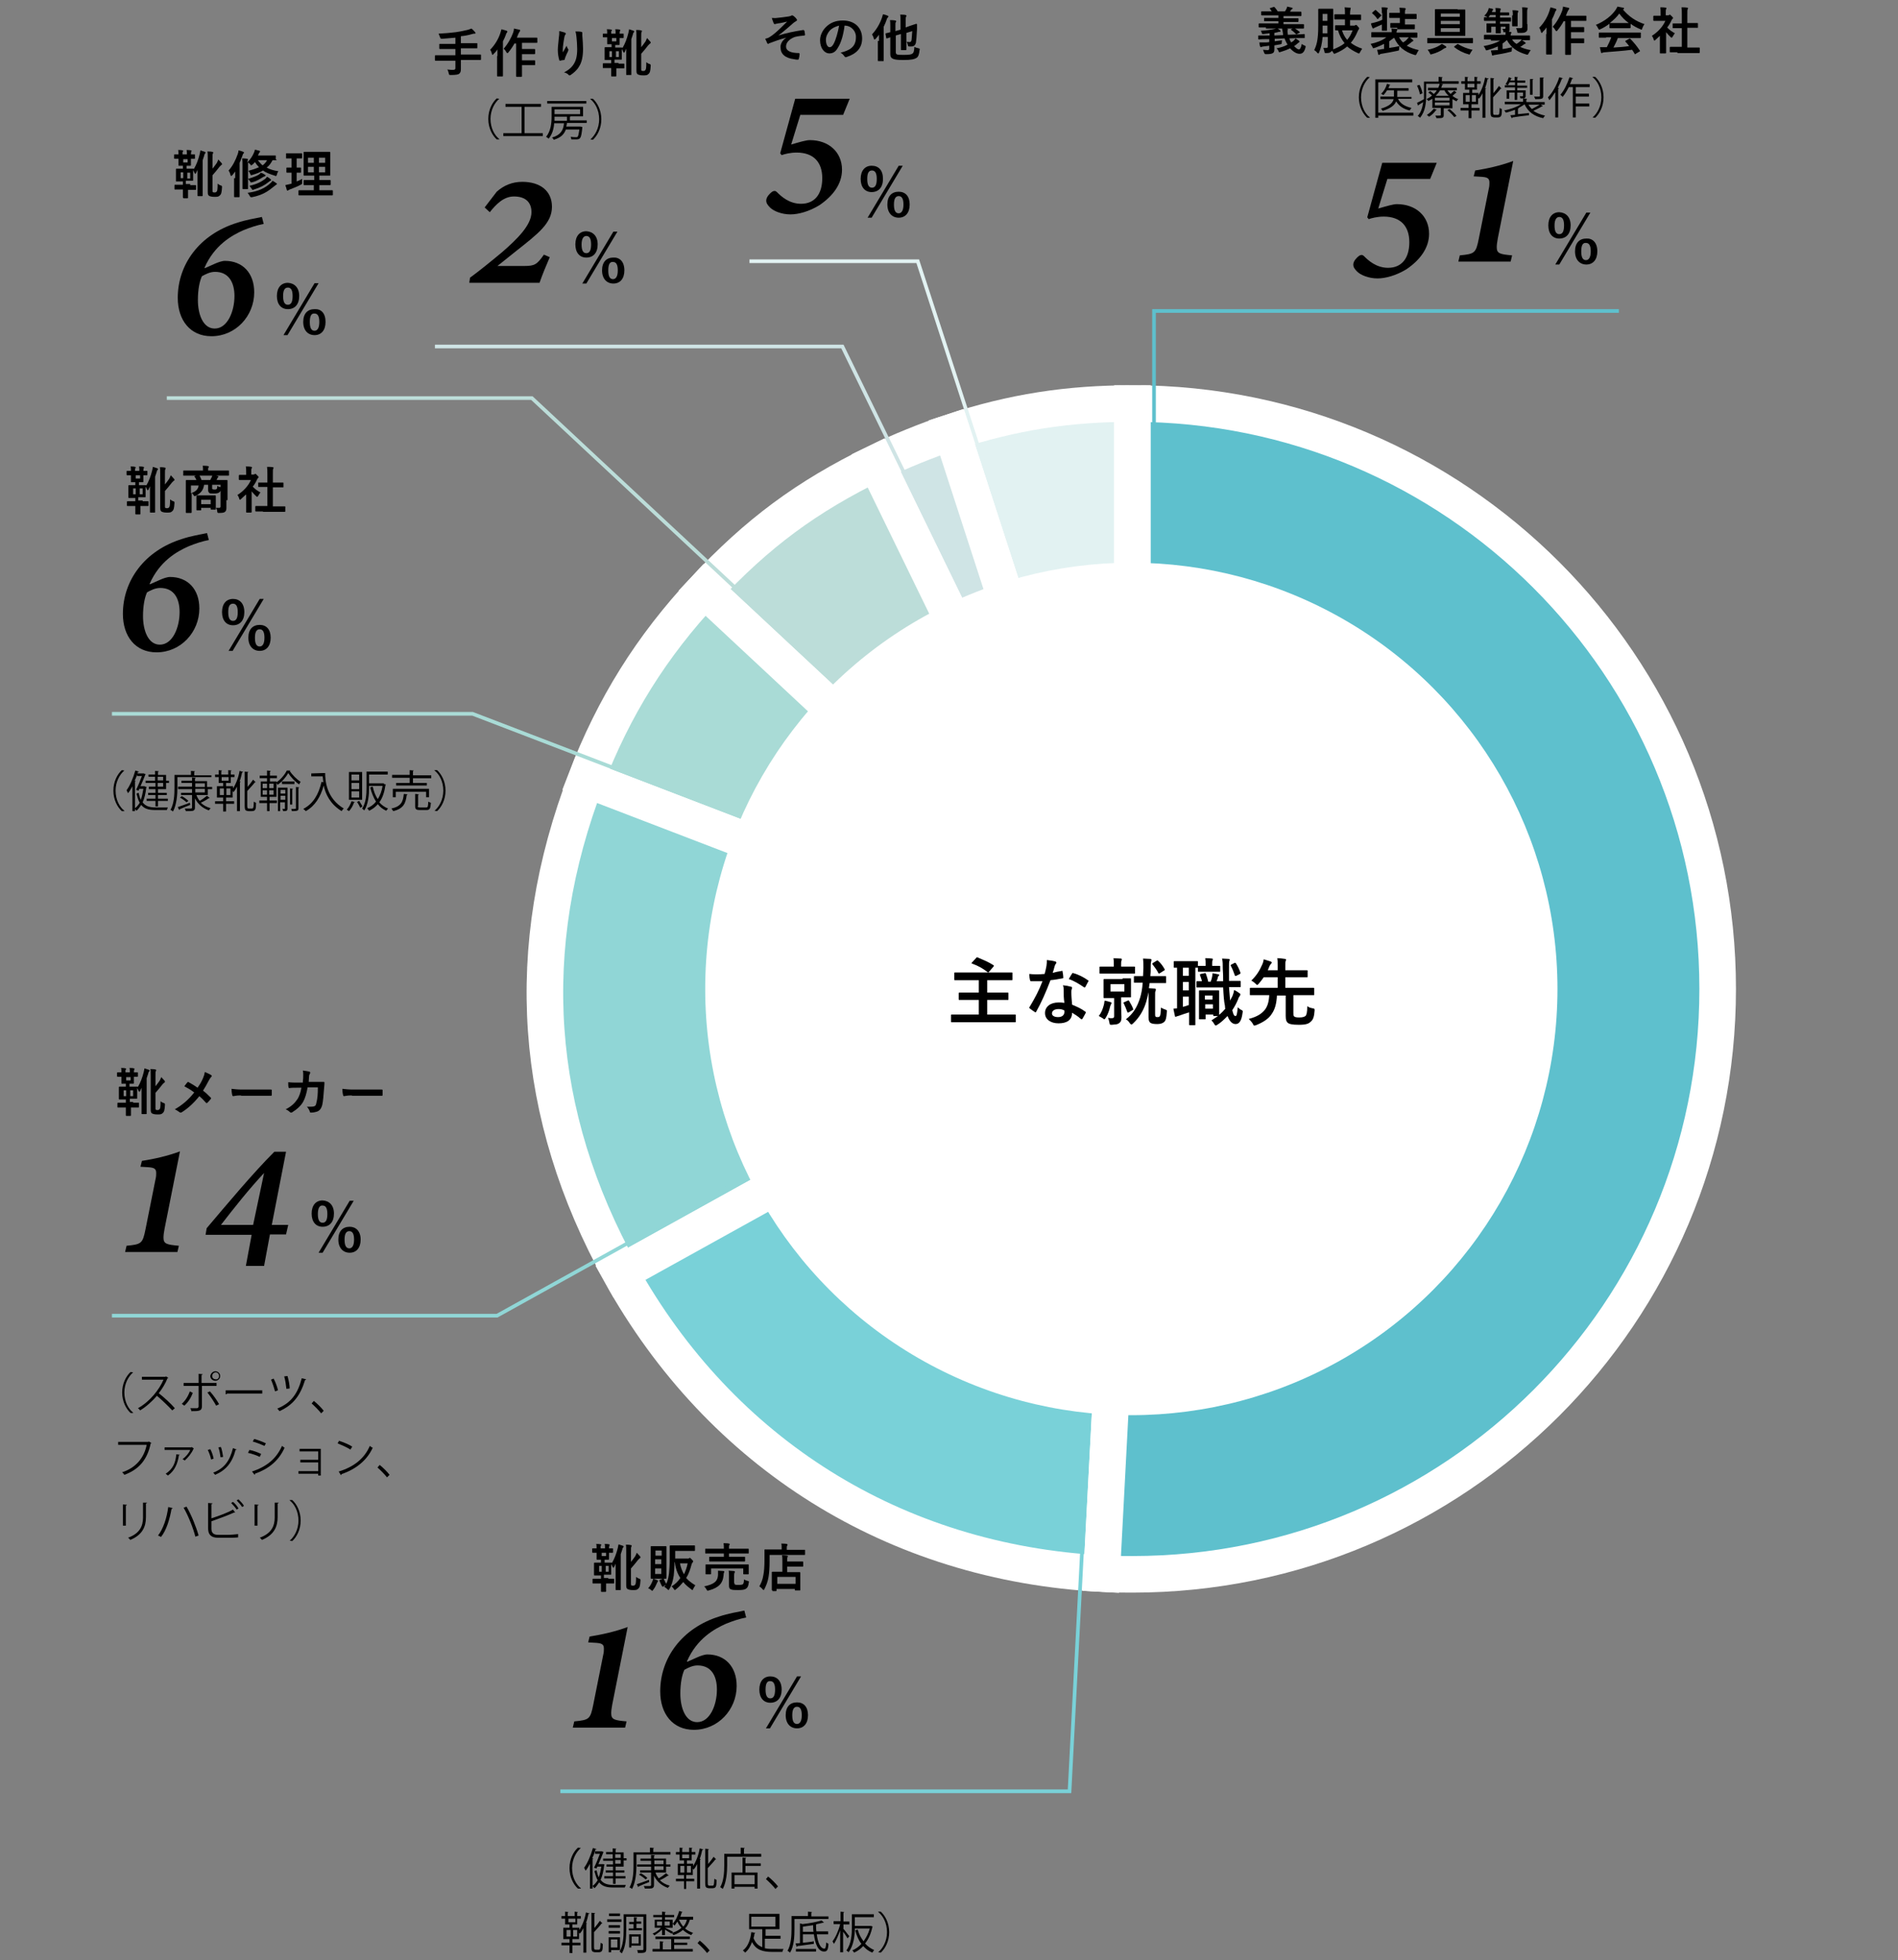 <?xml version="1.0" encoding="utf-8"?>
<!-- Generator: Adobe Illustrator 24.2.0, SVG Export Plug-In . SVG Version: 6.00 Build 0)  -->
<svg version="1.1" xmlns="http://www.w3.org/2000/svg" xmlns:xlink="http://www.w3.org/1999/xlink" x="0px" y="0px"
	 viewBox="0 0 518.9 535.8" style="enable-background:new 0 0 518.9 535.8;" xml:space="preserve">
<rect x="0" y="0" width="518.9" height="535.8" fill="#808080" stroke="none"/>
<style type="text/css">
	.st0{fill:#E2F2F2;stroke:#FFFFFF;stroke-width:10;stroke-miterlimit:10;}
	.st1{fill:#CFE4E5;stroke:#FFFFFF;stroke-width:10;stroke-miterlimit:10;}
	.st2{fill:#BCDDD9;stroke:#FFFFFF;stroke-width:10;stroke-miterlimit:10;}
	.st3{fill:#A9DBD6;stroke:#FFFFFF;stroke-width:10;stroke-miterlimit:10;}
	.st4{fill:#90D6D6;stroke:#FFFFFF;stroke-width:10;stroke-miterlimit:10;}
	.st5{fill:#79D1D8;stroke:#FFFFFF;stroke-width:10;stroke-miterlimit:10;}
	.st6{fill:#5EC0CD;stroke:#FFFFFF;stroke-width:10;stroke-miterlimit:10;}
	.st7{fill:none;stroke:#5EC0CD;stroke-miterlimit:10;}
	.st8{fill:none;stroke:#79D1D8;stroke-miterlimit:10;}
	.st9{fill:none;stroke:#90D6D6;stroke-miterlimit:10;}
	.st10{fill:none;stroke:#A9DBD6;stroke-miterlimit:10;}
	.st11{fill:none;stroke:#BCDDD9;stroke-miterlimit:10;}
	.st12{fill:none;stroke:#CFE4E5;stroke-miterlimit:10;}
	.st13{fill:none;stroke:#E2F2F2;stroke-miterlimit:10;}
	.st14{fill:#FFFFFF;}
	.st15{fill:none;}
</style>
<g id="レイヤー_1">
</g>
<g id="レイヤー_2">
	<g>
		<g>
			<g>
				<path d="M167.4,465.8c-0.2,1.1-0.3,1.8-0.3,2.5c0,1.7,0.9,1.9,4.2,2.2l-0.4,1.7h-14.3l0.4-1.7c4.1-0.4,4.4-0.6,5.2-4.6l2.7-13.5
					c0.2-0.8,0.2-1.3,0.2-1.8c0-1.3-0.7-1.5-2.6-1.6l-1.7-0.1l0.4-1.6c3.2-0.5,6.9-1.3,10.4-2.6L167.4,465.8z"/>
				<path d="M204,442.1c-1.7,0.3-3.8,1-5.5,1.7c-3.2,1.4-8,4.1-10.7,10.3l0.1,0.1l2.7-1.2c0.9-0.4,2-0.8,2.8-0.8c4.8,0,8,3.3,8,8.6
					c0,6.5-5.1,12-11.7,12c-5.8,0-9.2-4.4-9.2-10.5c0-9.1,5.9-17.3,16.2-20.5c2.4-0.8,4.9-1.2,6.8-1.6L204,442.1z M190.7,455.2
					c-1.4,0-2.7,0.7-3.6,1.2c-0.6,1.3-1.1,3.5-1.1,6.5c0,3.9,1.4,7.8,4.6,7.8c3.5,0,5.4-4.7,5.4-8.9
					C196,458.1,194.5,455.2,190.7,455.2L190.7,455.2z"/>
			</g>
		</g>
		<g>
			<g>
				<path d="M166.3,431.5c1.1,0,1.4,0,1.5,0c0.1,0,0.1,0,0.1,0.2v0.9c0,0.1,0,0.2-0.1,0.2c-0.1,0-0.5,0-1.5,0h-0.6v0.4
					c0,1.1,0,1.6,0,1.7c0,0.1,0,0.2-0.2,0.2h-1c-0.1,0-0.2,0-0.2-0.2c0-0.1,0-0.6,0-1.7v-0.4h-0.5c-1.1,0-1.5,0-1.6,0
					c-0.2,0-0.2,0-0.2-0.2v-0.9c0-0.1,0-0.2,0.2-0.2c0.1,0,0.4,0,1.6,0h0.5v-0.9h-0.2c-1,0-1.4,0-1.5,0c-0.1,0-0.2,0-0.2-0.1
					c0-0.1,0-0.4,0-1v-1.2c0-0.7,0-0.9,0-1c0-0.1,0-0.2,0.2-0.2c0.1,0,0.4,0,1.5,0h0.2v-0.8c-0.7,0-0.9,0-1,0c-0.2,0-0.2,0-0.2-0.2
					c0-0.1,0-0.5,0-1.3v-0.4c-0.7,0-1,0-1,0c-0.1,0-0.2,0-0.2-0.2v-0.8c0-0.2,0-0.2,0.2-0.2c0.1,0,0.3,0,1,0c0-0.5,0-0.9-0.1-1.2
					c0.4,0,0.8,0,1.2,0.1c0.1,0,0.2,0.1,0.2,0.1c0,0.1,0,0.2-0.1,0.2s-0.1,0.3-0.1,0.8h1.2c0-0.5,0-0.9-0.1-1.2c0.4,0,0.8,0,1.2,0.1
					c0.1,0,0.2,0.1,0.2,0.1c0,0.1-0.1,0.2-0.1,0.2c0,0.1-0.1,0.3-0.1,0.8c0.7,0,1,0,1,0c0.1,0,0.1,0,0.1,0.2v0.8
					c0,0.1,0,0.2-0.1,0.2c-0.1,0-0.3,0-1,0v0.4c0,0.8,0,1.2,0,1.3c0,0.1,0,0.2-0.2,0.2c-0.1,0-0.3,0-1,0v0.8h0.3c1,0,1.4,0,1.5,0
					c0.1,0,0.2,0,0.2,0.1c0.7-1.2,1.2-2.5,1.6-4.1c0.1-0.3,0.1-0.7,0.2-1c0.4,0.1,0.8,0.3,1.2,0.4c0.1,0.1,0.2,0.1,0.2,0.2
					c0,0.1,0,0.1-0.1,0.2c-0.1,0.1-0.2,0.2-0.3,0.7c-0.1,0.4-0.3,0.8-0.4,1.2v7.6c0,1.4,0,2.1,0,2.1c0,0.1,0,0.1-0.2,0.1h-1
					c-0.1,0-0.2,0-0.2-0.1c0-0.1,0-0.8,0-2.1v-3.2c0-0.5,0-1.2,0-1.8c-0.1,0.3-0.3,0.6-0.4,0.9c-0.1,0.1-0.1,0.2-0.2,0.2
					c-0.1,0-0.1-0.1-0.2-0.2c-0.1-0.3-0.3-0.6-0.4-0.8v1.8c0,0.7,0,1,0,1c0,0.1,0,0.1-0.2,0.1c-0.1,0-0.4,0-1.5,0h-0.3v0.9H166.3z
					 M164.5,429.6V428h-0.7v1.6H164.5z M165.7,424.4h-1.2v0.9h1.2V424.4z M166.4,428h-0.8v1.6h0.8V428z M172.5,432.8
					c0,0.3,0,0.4,0.1,0.5c0.1,0.1,0.2,0.1,0.5,0.1c0.3,0,0.4-0.1,0.5-0.2c0.2-0.2,0.3-0.5,0.3-2.2c0.3,0.2,0.5,0.4,0.9,0.5
					c0.3,0.1,0.3,0.2,0.3,0.5c-0.1,1.5-0.2,1.9-0.7,2.3c-0.3,0.3-0.7,0.3-1.4,0.3c-0.7,0-1-0.1-1.3-0.2c-0.4-0.2-0.5-0.4-0.5-1.2
					v-9.3c0-0.9,0-1.3-0.1-1.7c0.5,0,0.9,0,1.3,0.1c0.2,0,0.3,0.1,0.3,0.2c0,0.1-0.1,0.2-0.1,0.3c-0.1,0.1-0.1,0.4-0.1,1.3v2.8
					c0.4-0.5,0.8-1,1.2-1.6c0.1-0.3,0.3-0.6,0.4-0.9c0.3,0.3,0.6,0.7,0.9,1c0.1,0.1,0.1,0.2,0.1,0.3c0,0.1-0.1,0.2-0.2,0.2
					c-0.1,0.1-0.2,0.2-0.5,0.5c-0.6,0.8-1.2,1.5-1.9,2.3V432.8z"/>
				<path d="M178.4,432.1c0.1-0.2,0.1-0.4,0.2-0.6c0.4,0.1,0.8,0.3,1.1,0.4c0.1,0.1,0.2,0.1,0.2,0.2c0,0.1,0,0.1-0.1,0.2
					c-0.1,0.1-0.1,0.2-0.2,0.4c-0.3,0.7-0.6,1.3-1,1.8c-0.1,0.2-0.2,0.3-0.3,0.3c-0.1,0-0.1-0.1-0.3-0.2c-0.3-0.3-0.6-0.4-0.8-0.5
					C177.8,433.5,178.1,432.8,178.4,432.1z M180.7,422.6c0.9,0,1.2,0,1.3,0c0.1,0,0.2,0,0.2,0.2c0,0.1,0,0.7,0,1.9v4.7
					c0,1.2,0,1.8,0,1.9c0,0.1,0,0.2-0.2,0.2c-0.1,0-0.4,0-1.3,0h-1.3c-0.9,0-1.2,0-1.3,0c-0.1,0-0.2,0-0.2-0.2c0-0.1,0-0.7,0-1.9
					v-4.7c0-1.2,0-1.8,0-1.9c0-0.1,0-0.2,0.2-0.2c0.1,0,0.4,0,1.3,0H180.7z M179.2,423.8v1.4h1.7v-1.4H179.2z M180.8,427.5v-1.3
					h-1.7v1.3H180.8z M180.8,428.7h-1.7v1.5h1.7V428.7z M181.2,431.5c0.2-0.1,0.2-0.1,0.3,0.1c0.2,0.5,0.4,0.8,0.7,1.4
					c-0.3,0.2-0.6,0.4-0.8,0.6c-0.1,0.1-0.1,0.1-0.2,0.1c-0.1,0-0.1-0.1-0.3-0.3c-0.2-0.4-0.4-0.9-0.6-1.3c-0.1-0.1,0-0.2,0.1-0.3
					L181.2,431.5z M184.6,426h3.4c0.2,0,0.3,0,0.4-0.1s0.1-0.1,0.2-0.1c0.1,0,0.2,0.1,0.5,0.4c0.4,0.4,0.4,0.5,0.4,0.6
					c0,0.1-0.1,0.2-0.1,0.2c-0.1,0.1-0.2,0.2-0.3,0.5c-0.4,1.5-0.8,2.7-1.5,3.8c0.6,0.7,1.5,1.4,2.5,2c-0.2,0.3-0.4,0.6-0.6,1
					c-0.1,0.2-0.1,0.3-0.2,0.3c-0.1,0-0.2-0.1-0.3-0.2c-0.8-0.6-1.6-1.2-2.2-2c-0.6,0.7-1.2,1.4-2,2c-0.2,0.1-0.2,0.2-0.3,0.2
					c-0.1,0-0.1-0.1-0.3-0.3c-0.2-0.4-0.4-0.5-0.6-0.7c1-0.6,1.8-1.4,2.4-2.3c-0.8-1.2-1.3-2.6-1.5-4.3h-0.1c0,1.3-0.1,2.5-0.2,3.6
					c-0.2,1.4-0.6,2.8-1.2,3.7c-0.1,0.2-0.2,0.3-0.2,0.3c-0.1,0-0.2-0.1-0.3-0.2c-0.3-0.3-0.6-0.5-0.9-0.7c0.7-0.8,1.1-2,1.3-3.6
					c0.1-1,0.2-2.3,0.2-4c0-2.4,0-3.4,0-3.5c0-0.1,0-0.2,0.2-0.2c0.1,0,0.5,0,1.8,0h3c1.2,0,1.7,0,1.8,0c0.1,0,0.1,0,0.1,0.2v1.1
					c0,0.1,0,0.2-0.1,0.2c-0.1,0-0.5,0-1.8,0h-3.5V426z M185.9,427.3c0.2,1.1,0.6,2.1,1.1,3c0.4-0.9,0.8-1.9,1-3H185.9z"/>
				<path d="M196.3,430.5c0-0.4,0-0.8,0-1.2c0.5,0,1,0.1,1.5,0.1c0.2,0,0.2,0.1,0.2,0.2c0,0.1,0,0.2-0.1,0.3c0,0.1-0.1,0.4-0.1,0.8
					c-0.2,1.9-1.1,3.2-4,4c-0.2,0-0.3,0.1-0.3,0.1c-0.1,0-0.2-0.1-0.3-0.3c-0.2-0.3-0.4-0.7-0.7-0.9
					C195.4,433,196.2,432.1,196.3,430.5z M195.9,426.8c-1.4,0-1.8,0-1.9,0c-0.1,0-0.1,0-0.1-0.2v-0.9c0-0.1,0-0.2,0.1-0.2
					c0.1,0,0.6,0,1.9,0h2v-0.9h-3.1c-1.3,0-1.7,0-1.8,0c-0.2,0-0.2,0-0.2-0.2v-1c0-0.1,0-0.1,0.2-0.1c0.1,0,0.5,0,1.8,0h3.1v0
					c0-0.7,0-1-0.1-1.5c0.5,0,1.1,0,1.5,0.1c0.1,0,0.2,0.1,0.2,0.1c0,0.1,0,0.2-0.1,0.3c-0.1,0.1-0.1,0.4-0.1,1v0h3.4
					c1.3,0,1.7,0,1.8,0c0.1,0,0.2,0,0.2,0.1v1c0,0.2,0,0.2-0.2,0.2c-0.1,0-0.5,0-1.8,0h-3.4v0.9h2.3c1.4,0,1.8,0,1.9,0
					c0.2,0,0.2,0,0.2,0.2v0.9c0,0.1,0,0.2-0.2,0.2c-0.1,0-0.5,0-1.9,0H195.9z M202.6,427.6c1.3,0,1.8,0,1.9,0c0.1,0,0.2,0,0.2,0.1
					c0,0.1,0,0.3,0,0.6v0.5c0,1.1,0,1.3,0,1.3c0,0.1,0,0.2-0.2,0.2h-1.1c-0.1,0-0.2,0-0.2-0.2v-1.4h-8.8v1.4c0,0.1,0,0.2-0.2,0.2
					h-1.1c-0.2,0-0.2,0-0.2-0.2c0-0.1,0-0.3,0-1.3v-0.4c0-0.4,0-0.6,0-0.7c0-0.1,0-0.1,0.2-0.1c0.1,0,0.6,0,1.9,0H202.6z
					 M200.8,432.7c0,0.3,0,0.4,0.2,0.4c0.2,0.1,0.4,0.1,1,0.1c0.6,0,1-0.1,1.1-0.2c0.2-0.2,0.3-0.6,0.3-1.3c0.3,0.2,0.6,0.3,1,0.4
					c0.4,0.1,0.4,0.1,0.3,0.5c-0.1,0.9-0.3,1.3-0.7,1.6c-0.4,0.3-1,0.4-2.2,0.4c-1,0-1.5,0-2-0.2c-0.3-0.1-0.5-0.4-0.5-1v-2.7
					c0-0.5,0-1-0.1-1.4c0.5,0,1,0.1,1.4,0.1c0.2,0,0.3,0.1,0.3,0.2c0,0.1,0,0.2-0.1,0.3c0,0.1-0.1,0.2-0.1,0.7V432.7z"/>
				<path d="M210.4,426.6c0,1.9-0.1,3.3-0.3,4.5c-0.2,1.2-0.6,2.2-1.1,3.2c-0.1,0.2-0.2,0.3-0.2,0.3c-0.1,0-0.1-0.1-0.3-0.2
					c-0.3-0.4-0.7-0.7-0.9-0.8c0.5-0.9,0.9-1.8,1.1-3.1c0.2-1,0.3-2.3,0.3-4.2c0-1.8,0-2.6,0-2.6c0-0.1,0-0.2,0.1-0.2
					c0.1,0,0.6,0,1.9,0h2.7v-0.5c0-0.4,0-0.8-0.1-1.1c0.5,0,1,0,1.5,0.1c0.1,0,0.2,0.1,0.2,0.2c0,0.1,0,0.2-0.1,0.3
					c-0.1,0.1-0.1,0.3-0.1,0.6v0.5h3c1.3,0,1.8,0,1.9,0c0.1,0,0.1,0,0.1,0.2v1c0,0.1,0,0.2-0.1,0.2c-0.1,0-0.5,0-1.9,0h-7.7V426.6z
					 M211.2,434.7c-0.1,0-0.2,0-0.2-0.2c0-0.1,0-0.4,0-2.2v-1c0-1,0-1.4,0-1.5c0-0.1,0-0.2,0.2-0.2c0.1,0,0.5,0,1.9,0h0.8v-2.8
					c0-0.7,0-1.2-0.1-1.7c0.5,0,0.9,0,1.4,0.1c0.1,0,0.2,0.1,0.2,0.1c0,0.1,0,0.2-0.1,0.3c-0.1,0.2-0.1,0.5-0.1,1.1v0.1h2.3
					c1.3,0,1.8,0,1.9,0c0.1,0,0.2,0,0.2,0.2v1c0,0.1,0,0.2-0.2,0.2c-0.1,0-0.5,0-1.9,0h-2.3v1.5h1.5c1.3,0,1.8,0,1.9,0
					c0.1,0,0.2,0,0.2,0.2c0,0.1,0,0.4,0,1.3v1.2c0,1.8,0,2.1,0,2.2c0,0.1,0,0.1-0.2,0.1h-1.1c-0.1,0-0.2,0-0.2-0.1v-0.3h-5v0.4
					c0,0.1,0,0.2-0.2,0.2H211.2z M212.5,432.9h5V431h-5V432.9z"/>
			</g>
		</g>
		<g>
			<g>
				<path d="M158.8,505.1c-1.3,1.1-2.4,3.1-2.4,5.5c0,2.5,1.1,4.5,2.4,5.5v0.1H158c-1.2-1.1-2.3-3.1-2.3-5.6s1.1-4.5,2.3-5.6
					L158.8,505.1L158.8,505.1z"/>
				<path d="M163.1,505.4c0,0.1-0.1,0.1-0.3,0.1c-0.2,0.8-0.5,1.6-0.9,2.4l0.3,0.1c0,0.1-0.1,0.1-0.2,0.1v8.1h-0.7v-6.8
					c-0.4,0.7-0.7,1.3-1.2,1.9c-0.1-0.2-0.3-0.6-0.4-0.8c0.9-1.2,1.8-3.3,2.4-5.4L163.1,505.4z M164.9,509.5l0.4,0.1
					c0,0.1,0,0.1-0.1,0.1c-0.2,1.7-0.5,3-1,4.1c0.8,1.1,2,1.4,3.6,1.4c0.3,0,2.9,0,3.3,0c-0.1,0.2-0.2,0.5-0.3,0.7h-3.1
					c-1.8,0-3-0.3-3.9-1.4c-0.4,0.6-0.8,1.2-1.3,1.6c-0.1-0.2-0.3-0.4-0.5-0.6c0.5-0.4,1-0.9,1.4-1.6c-0.4-0.6-0.6-1.5-0.9-2.5
					l0.6-0.2c0.2,0.8,0.3,1.4,0.6,1.9c0.3-0.8,0.5-1.8,0.7-2.9h-1.1l-0.2,0.5l-0.7-0.2c0.6-1.2,1.2-2.7,1.6-3.8h-1.3v-0.7h1.7l0.1,0
					l0.5,0.2c0,0,0,0.1-0.1,0.2c-0.3,0.8-0.8,2-1.3,3.1h1.1L164.9,509.5z M167.5,507.8v-1h-1.8v-0.6h1.8v-1l1,0.1
					c0,0.1-0.1,0.1-0.2,0.2v0.8h2.2v1.6h0.8v0.6h-0.8v1.7h-2.2v1h2.4v0.6h-2.4v1h2.7v0.6h-2.7v1.5h-0.7v-1.5h-2.4v-0.6h2.4v-1h-2
					v-0.6h2v-1h-1.8v-0.6h1.8v-1h-2.7v-0.6H167.5z M169.7,506.8h-1.5v1h1.5V506.8z M169.7,509.4v-1h-1.5v1H169.7z"/>
				<path d="M183.3,506.9H174v2.9c0,1.9-0.2,4.6-1.2,6.5c-0.1-0.1-0.5-0.4-0.7-0.4c1-1.8,1.1-4.2,1.1-6v-3.6h4.5V505l1.1,0.1
					c0,0.1-0.1,0.1-0.2,0.2v0.9h4.7V506.9z M174.1,515c0.8-0.3,2.1-0.7,3.3-1.2c0,0.1,0.1,0.3,0.1,0.6c-1.1,0.4-2.2,0.9-2.9,1.2
					c0,0.1,0,0.2-0.1,0.2L174.1,515z M182.2,511.8h-3c0.2,0.6,0.5,1.1,0.9,1.6c0.7-0.4,1.5-1,2-1.4l0.7,0.6c0,0.1-0.1,0.1-0.3,0.1
					c-0.5,0.4-1.4,0.9-2.1,1.2c0.7,0.7,1.6,1.2,2.7,1.5c-0.2,0.2-0.4,0.4-0.5,0.6c-1.7-0.6-3-1.7-3.8-3.3v2.5c0,0.5-0.1,0.7-0.5,0.9
					c-0.4,0.1-1,0.1-2,0.1c0-0.2-0.2-0.5-0.3-0.7c0.5,0,0.9,0,1.2,0c0.7,0,0.8,0,0.8-0.3v-3.4h-3v-0.6h3v-1h-3.8v-0.6h3.8v-1h-2.9
					v-0.6h2.9V507l1,0.1c0,0.1-0.1,0.2-0.2,0.2v0.7h3.3v1.6h1.2v0.6h-1.2V511.8z M176.5,513.7c-0.4-0.4-1.2-1-1.8-1.3l0.5-0.4
					c0.6,0.3,1.4,0.9,1.8,1.3L176.5,513.7z M178.9,508.5v1h2.5v-1H178.9z M178.9,510.1v1h2.5v-1H178.9z"/>
				<path d="M189.5,509.4v0.6c0.8-1.2,1.5-3,1.8-4.8l1,0.3c0,0.1-0.1,0.1-0.3,0.1c-0.2,0.9-0.4,1.7-0.7,2.5l0.3,0.1
					c0,0.1-0.1,0.1-0.2,0.1v7.9h-0.8v-6.7c-0.3,0.6-0.6,1.1-1,1.5l-0.2-0.3v1.8h-1.8v1h2.2v0.7h-2.2v2.1H187v-2.1h-2.2v-0.7h2.2v-1
					h-1.7v-3.1h1.7v-0.9h-1.2v-1.6h-1v-0.7h1v-1.2l0.9,0.1c0,0.1-0.1,0.1-0.2,0.2v0.9h1.9v-1.2l0.9,0.1c0,0.1-0.1,0.1-0.2,0.2v0.9h1
					v0.7h-1v1.6h-1.3v0.9H189.5z M186,510v1.8h1.1V510H186z M186.5,506.9v1h1.9v-1H186.5z M188.9,511.8V510h-1.1v1.8H188.9z
					 M193.5,509.6c0.6-0.7,1.2-1.5,1.6-2.1l0.7,0.7c0,0-0.1,0.1-0.2,0c-0.5,0.7-1.4,1.6-2.1,2.4v4c0,0.7,0.1,0.8,0.5,0.8h0.6
					c0.6,0,0.6,0,0.7-1.9c0.2,0.1,0.4,0.3,0.6,0.3c0,1.8-0.1,2.3-1.2,2.3h-0.8c-0.3,0-0.6-0.1-0.8-0.2c-0.2-0.2-0.3-0.4-0.3-1.4
					v-9.2l1,0.1c0,0.1-0.1,0.1-0.2,0.2V509.6z"/>
				<path d="M203.4,506.7h4.7v0.8h-9.3v2.4c0,1.8-0.2,4.5-1.2,6.4c-0.1-0.1-0.5-0.4-0.7-0.5c1-1.7,1.1-4.2,1.1-5.9v-3.2h4.5V505
					l1.1,0.1c0,0.1-0.1,0.1-0.2,0.2V506.7z M204,507.8c0,0.1-0.1,0.1-0.2,0.2v1.3h4.2v0.7h-4.2v1.8h3.3v4.4h-0.8v-0.5h-5.5v0.5H200
					v-4.4h3v-4.1L204,507.8z M206.3,515v-2.5h-5.5v2.5H206.3z"/>
				<path d="M210,512.9c0.9,0.7,2.1,1.9,2.7,2.7l-0.7,0.7c-0.6-0.8-1.8-2-2.6-2.7L210,512.9z"/>
				<path d="M158.4,526.9v0.6c0.8-1.2,1.5-3,1.8-4.8l1,0.3c0,0.1-0.1,0.1-0.3,0.1c-0.2,0.9-0.4,1.7-0.7,2.5l0.3,0.1
					c0,0.1-0.1,0.1-0.2,0.1v7.9h-0.8V527c-0.3,0.6-0.6,1.1-1,1.5l-0.2-0.3v1.8h-1.8v1h2.2v0.7h-2.2v2.1h-0.8v-2.1h-2.2v-0.7h2.2v-1
					h-1.7v-3.1h1.7V526h-1.2v-1.6h-1v-0.7h1v-1.2l0.9,0.1c0,0.1-0.1,0.1-0.2,0.2v0.9h1.9v-1.2l0.9,0.1c0,0.1-0.1,0.1-0.2,0.2v0.9h1
					v0.7h-1v1.6h-1.3v0.9H158.4z M154.9,527.5v1.8h1.1v-1.8H154.9z M155.4,524.4v1h1.9v-1H155.4z M157.8,529.3v-1.8h-1.1v1.8H157.8z
					 M162.4,527.1c0.6-0.7,1.2-1.5,1.6-2.1l0.7,0.7c0,0-0.1,0.1-0.2,0c-0.5,0.7-1.4,1.6-2.1,2.4v4c0,0.7,0.1,0.8,0.5,0.8h0.6
					c0.6,0,0.6,0,0.7-1.9c0.2,0.1,0.4,0.3,0.6,0.3c0,1.8-0.1,2.3-1.2,2.3h-0.8c-0.3,0-0.6-0.1-0.8-0.2c-0.2-0.2-0.3-0.4-0.3-1.4
					v-9.2l1,0.1c0,0.1-0.1,0.1-0.2,0.2V527.1z"/>
				<path d="M169.9,524.6v0.7h-3.9v-0.7H169.9z M169.5,533h-2.4v0.6h-0.7v-4.1h3.1V533z M169.5,526.2v0.7h-3.1v-0.7H169.5z
					 M166.4,528.5v-0.7h3.1v0.7H166.4z M169.5,523v0.7h-3V523H169.5z M168.8,530.1h-1.8v2.2h1.8V530.1z M176.7,523.1v9.6
					c0,1.1-0.5,1.1-2.3,1.1c0-0.2-0.1-0.6-0.2-0.8c0.3,0,0.7,0,0.9,0h0.6c0.2,0,0.2-0.1,0.2-0.3v-8.8h-4.7v3.6
					c0,1.9-0.1,4.6-1.2,6.4c-0.1-0.1-0.5-0.4-0.6-0.5c1-1.7,1.1-4.1,1.1-5.9v-4.3H176.7z M171.8,527.1h1.4v-1.2H172v-0.6h1.3V524
					l0.9,0.1c0,0.1-0.1,0.1-0.2,0.2v0.9h1.3v0.6h-1.3v1.2h1.5v0.6h-3.6V527.1z M175.2,531.8h-2.6v0.5H172v-3.6h3.2V531.8z
					 M174.6,529.3h-1.9v1.9h1.9V529.3z"/>
				<path d="M181,529v-1.6c-0.6,0.6-1.5,1.2-2.1,1.6c-0.1-0.2-0.3-0.4-0.5-0.5c0.8-0.3,1.7-0.9,2.3-1.6h-1.7v-2.2h2V524h-2.4v-0.6
					h2.4v-0.9l1,0.1c0,0.1-0.1,0.1-0.2,0.2v0.6h2.5v0.6h-2.5v0.7h2.1v2.2h-2.1v0c0.5,0.2,1.8,0.9,2.2,1.1l-0.4,0.5
					c-0.4-0.2-1.2-0.7-1.8-1.1v1.5H181z M184.3,531.6v1.1h5.1v0.7h-11v-0.7h2v-2.1l1,0.1c0,0.1-0.1,0.1-0.2,0.2v1.9h2.3V530h-4.3
					v-0.7h9.4v0.7h-4.3v1h3.6v0.6H184.3z M179.6,525.2v1.1h1.4v-1.1H179.6z M183.1,525.2h-1.4v1.1h1.4V525.2z M189.4,524.7h-0.8
					c-0.3,1-0.7,1.8-1.3,2.4c0.6,0.5,1.3,0.9,2.2,1.2c-0.2,0.1-0.4,0.4-0.5,0.6c-0.9-0.3-1.6-0.8-2.3-1.4c-0.7,0.6-1.6,1.1-2.6,1.4
					c-0.1-0.2-0.3-0.4-0.4-0.6c1-0.3,1.9-0.7,2.6-1.4c-0.5-0.6-0.9-1.1-1.1-1.7c-0.3,0.4-0.5,0.8-0.8,1.1c-0.1-0.1-0.4-0.4-0.5-0.5
					c0.8-0.8,1.4-2.1,1.8-3.5l0.9,0.3c0,0.1-0.1,0.1-0.2,0.1c-0.1,0.4-0.3,0.8-0.4,1.2h3.5V524.7z M185.6,524.7
					c0.3,0.6,0.7,1.3,1.2,1.9c0.5-0.5,0.8-1.2,1-1.9H185.6z"/>
				<path d="M191.3,530.4c0.9,0.7,2.1,1.9,2.7,2.7l-0.7,0.7c-0.6-0.8-1.8-2-2.6-2.7L191.3,530.4z"/>
				<path d="M209.1,529.9v2.6c0.9,0.2,1.3,0.2,5.1,0.2c-0.1,0.2-0.3,0.6-0.3,0.8h-2.7c-2.6,0-4.5-0.5-5.6-2.7
					c-0.4,1.1-1,2.2-1.9,2.9c-0.1-0.2-0.4-0.4-0.6-0.6c1.5-1.1,2.1-3.2,2.3-5l1.1,0.2c0,0.1-0.1,0.1-0.2,0.1
					c-0.1,0.4-0.1,0.9-0.3,1.3c0.5,1.3,1.3,2.1,2.4,2.5v-4.9h-3.6v-4.2h8.3v4.2h-3.8v1.8h4.1v0.8H209.1z M205.4,523.9v2.7h6.6v-2.7
					H205.4z"/>
				<path d="M226.5,524.5h-9.3v2.8c0,1.9-0.1,4.6-1.2,6.4c-0.1-0.1-0.5-0.4-0.7-0.5c1-1.7,1.1-4.2,1.1-6v-3.5h4.5v-1.2l1.1,0.1
					c0,0.1-0.1,0.1-0.2,0.2v1h4.7V524.5z M226.4,528.7h-3.1c0.3,2.3,1,3.9,2.1,3.9c0.3,0,0.4-0.5,0.5-1.7c0.2,0.2,0.4,0.3,0.6,0.4
					c-0.1,1.7-0.4,2.1-1.2,2.1c-1.6,0-2.4-2-2.8-4.7h-3v2.3c0.9-0.1,2-0.2,3-0.4l0,0.7c-1.7,0.2-3.4,0.5-4.5,0.6
					c0,0.1-0.1,0.2-0.2,0.2l-0.3-0.9l1.2-0.1v-5.4l0.7,0.2c1.9-0.2,4-0.6,5.2-1l0.7,0.6c0,0-0.1,0-0.1,0c0,0-0.1,0-0.1,0
					c-0.5,0.1-1.1,0.3-1.8,0.4c0,0-0.1,0.1-0.2,0.1c0,0.7,0,1.3,0.1,1.9h3.2V528.7z M217.6,533.4v-0.7h5.5v0.7H217.6z M219.5,528
					h2.9c-0.1-0.6-0.1-1.2-0.1-1.8c-0.9,0.1-1.9,0.3-2.8,0.4V528z"/>
				<path d="M230.5,527.1c0.4,0.4,1.4,1.8,1.7,2.1l-0.5,0.6c-0.2-0.4-0.7-1.2-1.2-1.8v5.6h-0.8v-6c-0.5,1.4-1.1,2.8-1.7,3.7
					c-0.1-0.2-0.3-0.5-0.4-0.7c0.8-1,1.7-3,2.1-4.7h-1.8v-0.8h1.9v-2.6l1,0.1c0,0.1-0.1,0.1-0.2,0.2v2.4h1.6v0.8h-1.6V527.1z
					 M238,526.4l0.1,0c0.4,0.1,0.4,0.2,0.5,0.2c0,0.1-0.1,0.1-0.1,0.1c-0.4,1.9-1.1,3.4-2,4.5c0.7,0.8,1.6,1.4,2.5,1.8
					c-0.2,0.2-0.4,0.5-0.5,0.7c-1-0.4-1.8-1-2.5-1.8c-0.7,0.8-1.6,1.4-2.5,1.8c-0.1-0.2-0.3-0.5-0.5-0.6c0.9-0.4,1.8-1,2.5-1.8
					c-0.8-1-1.3-2.3-1.7-3.7l0.7-0.2c0.3,1.2,0.9,2.3,1.6,3.2c0.7-1,1.3-2.1,1.7-3.5h-4.1c0,2-0.3,4.6-1.7,6.5
					c-0.1-0.2-0.5-0.4-0.6-0.5c1.4-1.9,1.5-4.5,1.5-6.5v-3.4h6v0.8h-5.2v2.4H238z"/>
				<path d="M240.1,533.6c1.3-1.1,2.4-3.1,2.4-5.5c0-2.5-1.1-4.5-2.4-5.5v-0.1h0.7c1.2,1.1,2.3,3.1,2.3,5.6s-1.1,4.5-2.3,5.6
					L240.1,533.6L240.1,533.6z"/>
			</g>
		</g>
		<g>
			<path d="M213.7,461.8c0,2.3-1.2,3.6-3.1,3.6c-1.8,0-3-1.3-3-3.6c0-2.3,1.2-3.6,3-3.6C212.4,458.2,213.7,459.4,213.7,461.8z
				 M209.3,461.8c0,1.6,0.4,2.4,1.3,2.4s1.3-0.8,1.3-2.4c0-1.5-0.4-2.3-1.3-2.3C209.7,459.4,209.3,460.2,209.3,461.8z M210.5,472.4
				h-1.1l8.5-14.2h1.1L210.5,472.4z M220.9,468.8c0,2.3-1.2,3.6-3,3.6c-1.8,0-3.1-1.3-3.1-3.6c0-2.3,1.2-3.5,3.1-3.5
				C219.7,465.3,220.9,466.5,220.9,468.8z M216.6,468.8c0,1.6,0.4,2.4,1.3,2.4c0.8,0,1.3-0.8,1.3-2.4c0-1.5-0.4-2.3-1.3-2.3
				C217,466.5,216.6,467.3,216.6,468.8z"/>
		</g>
		<g>
			<g>
				<path d="M45,335.8c-0.2,1.1-0.3,1.8-0.3,2.5c0,1.7,0.9,1.9,4.2,2.2l-0.4,1.7H34.2l0.4-1.7c4.1-0.4,4.4-0.6,5.2-4.6l2.7-13.5
					c0.2-0.8,0.2-1.3,0.2-1.8c0-1.3-0.7-1.5-2.6-1.6l-1.7-0.1l0.4-1.6c3.2-0.5,6.9-1.3,10.4-2.6L45,335.8z"/>
				<path d="M67.2,346.1l1.6-8.6H56.2l0.3-1.8c5.6-6.6,12.6-15,18.5-20.9h3.2l-3.9,20h4.5l-0.6,2.6h-4.4l-1.6,8.6H67.2z M72.2,320.6
					c-4.2,4.5-8,9.3-11.8,14.2h8.8l3-14.2H72.2z"/>
			</g>
		</g>
		<g>
			<g>
				<path d="M36.4,301.4c1.1,0,1.4,0,1.5,0c0.1,0,0.1,0,0.1,0.2v0.9c0,0.1,0,0.2-0.1,0.2c-0.1,0-0.5,0-1.5,0h-0.6v0.4
					c0,1.1,0,1.6,0,1.7c0,0.1,0,0.2-0.2,0.2h-1c-0.1,0-0.2,0-0.2-0.2c0-0.1,0-0.6,0-1.7v-0.4h-0.5c-1.1,0-1.5,0-1.6,0
					c-0.2,0-0.2,0-0.2-0.2v-0.9c0-0.1,0-0.2,0.2-0.2c0.1,0,0.4,0,1.6,0h0.5v-0.9h-0.2c-1,0-1.4,0-1.5,0c-0.1,0-0.2,0-0.2-0.1
					c0-0.1,0-0.4,0-1v-1.2c0-0.7,0-0.9,0-1c0-0.1,0-0.2,0.2-0.2c0.1,0,0.4,0,1.5,0h0.2v-0.8c-0.7,0-0.9,0-1,0c-0.2,0-0.2,0-0.2-0.2
					c0-0.1,0-0.5,0-1.3v-0.4c-0.7,0-1,0-1,0c-0.1,0-0.2,0-0.2-0.2v-0.8c0-0.2,0-0.2,0.2-0.2c0.1,0,0.3,0,1,0c0-0.5,0-0.9-0.1-1.2
					c0.4,0,0.8,0,1.2,0.1c0.1,0,0.2,0.1,0.2,0.1c0,0.1,0,0.2-0.1,0.2s-0.1,0.3-0.1,0.8h1.2c0-0.5,0-0.9-0.1-1.2c0.4,0,0.8,0,1.2,0.1
					c0.1,0,0.2,0.1,0.2,0.1c0,0.1-0.1,0.2-0.1,0.2c0,0.1-0.1,0.3-0.1,0.8c0.7,0,1,0,1,0c0.1,0,0.1,0,0.1,0.2v0.8
					c0,0.1,0,0.2-0.1,0.2c-0.1,0-0.3,0-1,0v0.4c0,0.8,0,1.2,0,1.3c0,0.1,0,0.2-0.2,0.2c-0.1,0-0.3,0-1,0v0.8H36c1,0,1.4,0,1.5,0
					c0.1,0,0.2,0,0.2,0.1c0.7-1.2,1.2-2.5,1.6-4.1c0.1-0.3,0.1-0.7,0.2-1c0.4,0.1,0.8,0.3,1.2,0.4c0.1,0.1,0.2,0.1,0.2,0.2
					c0,0.1,0,0.1-0.1,0.2c-0.1,0.1-0.2,0.2-0.3,0.7c-0.1,0.4-0.3,0.8-0.4,1.2v7.6c0,1.4,0,2.1,0,2.1c0,0.1,0,0.1-0.2,0.1h-1
					c-0.1,0-0.2,0-0.2-0.1c0-0.1,0-0.8,0-2.1v-3.2c0-0.5,0-1.2,0-1.8c-0.1,0.3-0.3,0.6-0.4,0.9c-0.1,0.1-0.1,0.2-0.2,0.2
					c-0.1,0-0.1-0.1-0.2-0.2c-0.1-0.3-0.3-0.6-0.4-0.8v1.8c0,0.7,0,1,0,1c0,0.1,0,0.1-0.2,0.1c-0.1,0-0.4,0-1.5,0h-0.3v0.9H36.4z
					 M34.5,299.6V298h-0.7v1.6H34.5z M35.7,294.4h-1.2v0.9h1.2V294.4z M36.4,298h-0.8v1.6h0.8V298z M42.5,302.8c0,0.3,0,0.4,0.1,0.5
					c0.1,0.1,0.2,0.1,0.5,0.1c0.3,0,0.4-0.1,0.5-0.2c0.2-0.2,0.3-0.5,0.3-2.2c0.3,0.2,0.5,0.4,0.9,0.5c0.3,0.1,0.3,0.2,0.3,0.5
					c-0.1,1.5-0.2,1.9-0.7,2.3c-0.3,0.3-0.7,0.3-1.4,0.3c-0.7,0-1-0.1-1.3-0.2c-0.4-0.2-0.5-0.4-0.5-1.2v-9.3c0-0.9,0-1.3-0.1-1.7
					c0.5,0,0.9,0,1.3,0.1c0.2,0,0.3,0.1,0.3,0.2c0,0.1-0.1,0.2-0.1,0.3c-0.1,0.1-0.1,0.4-0.1,1.3v2.8c0.4-0.5,0.8-1,1.2-1.6
					c0.1-0.3,0.3-0.6,0.4-0.9c0.3,0.3,0.6,0.7,0.9,1c0.1,0.1,0.1,0.2,0.1,0.3c0,0.1-0.1,0.2-0.2,0.2c-0.1,0.1-0.2,0.2-0.5,0.5
					c-0.6,0.8-1.2,1.5-1.9,2.3V302.8z"/>
				<path d="M55.5,294.7c0.3-0.7,0.4-1.1,0.5-1.7c0.7,0.3,1.4,0.6,1.8,0.9c0.1,0.1,0.1,0.2,0.1,0.2c0,0.1-0.1,0.2-0.2,0.3
					c-0.2,0.2-0.3,0.4-0.6,0.9c-0.5,1-1.1,2-1.6,2.8c0.8,0.6,1.2,1,2.1,1.9c0.1,0.1,0.1,0.1,0.1,0.2c0,0.1,0,0.1-0.1,0.2
					c-0.3,0.4-0.6,0.7-0.9,1c-0.1,0.1-0.1,0.1-0.2,0.1c-0.1,0-0.1,0-0.2-0.1c-0.7-0.8-1.2-1.3-1.8-1.8c-1.6,2-3.2,3.4-4.8,4.4
					c-0.1,0.1-0.2,0.1-0.3,0.1s-0.2,0-0.3-0.1c-0.4-0.3-0.9-0.6-1.3-0.8c2.2-1.3,3.7-2.6,5.3-4.6c-0.9-0.7-1.6-1.1-2.7-1.7
					c0.4-0.5,0.7-1,0.9-1.1c0,0,0.1-0.1,0.1-0.1c0.1,0,0.1,0,0.2,0.1c0.7,0.4,1.6,0.9,2.4,1.5C54.8,296.2,55.1,295.6,55.5,294.7z"/>
				<path d="M65.9,299.4c-1.4,0-1.9,0.2-2.1,0.2c-0.2,0-0.3-0.1-0.3-0.3c-0.1-0.3-0.2-1-0.2-1.7c0.9,0.1,1.6,0.2,3,0.2h4.5
					c1.1,0,2.1,0,3.2,0c0.2,0,0.3,0,0.3,0.2c0,0.4,0,0.9,0,1.3c0,0.2-0.1,0.2-0.3,0.2c-1.1,0-2.1,0-3.1,0H65.9z"/>
				<path d="M82.8,295.6c0.1-0.7,0.1-1.1,0.1-1.9c0-0.4,0-0.7-0.1-1.1c0.7,0.1,1.4,0.2,1.8,0.3c0.2,0.1,0.2,0.2,0.2,0.3
					c0,0.1,0,0.2-0.1,0.3c-0.1,0.2-0.2,0.4-0.2,0.7c0,0.4-0.1,0.8-0.1,1.5h2.1c0.6,0,1.3,0,1.9,0c0.2,0,0.3,0,0.3,0.2
					c0,0.2,0,0.7-0.1,1.5c-0.1,1.7-0.3,3.7-0.5,4.6c-0.3,1.1-0.8,1.7-1.7,1.9c-0.3,0.1-0.8,0.2-1.4,0.2c-0.2,0-0.3-0.1-0.3-0.3
					c-0.2-0.5-0.4-0.9-0.8-1.3c1,0,1.6,0,1.9-0.1c0.4-0.1,0.6-0.3,0.7-1c0.3-1.1,0.4-2.3,0.4-4.2h-2.8c-0.3,1.7-0.7,3-1.2,3.9
					c-0.6,1.1-1.7,2.1-3,2.9c-0.1,0.1-0.2,0.1-0.3,0.1c-0.1,0-0.2,0-0.3-0.1c-0.3-0.3-0.7-0.6-1.2-0.8c1.6-0.8,2.5-1.7,3.3-2.9
					c0.4-0.7,0.8-1.7,1-3h-1.3c-0.7,0-1.4,0-2,0.1c-0.1,0-0.2-0.1-0.2-0.2c-0.1-0.3-0.1-0.8-0.1-1.4c0.9,0.1,1.5,0.1,2.3,0.1H82.8z"
					/>
				<path d="M96.2,299.4c-1.4,0-1.9,0.2-2.1,0.2c-0.2,0-0.3-0.1-0.3-0.3c-0.1-0.3-0.2-1-0.2-1.7c0.9,0.1,1.6,0.2,3,0.2h4.5
					c1.1,0,2.1,0,3.2,0c0.2,0,0.3,0,0.3,0.2c0,0.4,0,0.9,0,1.3c0,0.2-0.1,0.2-0.3,0.2c-1.1,0-2.1,0-3.1,0H96.2z"/>
			</g>
		</g>
		<g>
			<g>
				<path d="M36.4,375.1c-1.3,1.1-2.4,3.1-2.4,5.5c0,2.5,1.1,4.5,2.4,5.5v0.1h-0.7c-1.2-1.1-2.3-3.1-2.3-5.6s1.1-4.5,2.3-5.6
					L36.4,375.1L36.4,375.1z"/>
				<path d="M46,376.6c0,0.1-0.1,0.1-0.2,0.1c-0.6,1.5-1.4,2.8-2.4,4.1c1.3,1,3.3,2.8,4.4,4.1l-0.7,0.6c-1.1-1.2-3-3-4.2-4
					c-1.1,1.3-2.9,3-4.6,4c-0.1-0.2-0.4-0.5-0.6-0.6c3.3-1.8,5.9-5.2,7-7.8h-5.9v-0.8h6.4l0.2-0.1L46,376.6z"/>
				<path d="M52.7,380.7c-0.5,1.4-1.3,2.6-2.3,3.5l-0.7-0.5c0.9-0.8,1.7-2,2.2-3.4L52.7,380.7z M55.2,378.8v5.6
					c0,1.3-0.9,1.3-2.9,1.3c0-0.2-0.1-0.6-0.3-0.8c0.3,0,0.7,0,1.1,0h0.7c0.3,0,0.5-0.2,0.5-0.5v-5.6h-4.1V378h4.1v-2.5l1.1,0.1
					c0,0.1-0.1,0.2-0.3,0.2v2.2h4.1v0.8H55.2z M57.4,380.3c0.9,1,1.9,2.4,2.5,3.5l-0.8,0.4c-0.6-1.1-1.6-2.6-2.4-3.6L57.4,380.3z
					 M58.9,374.8c0.7,0,1.3,0.6,1.3,1.3c0,0.7-0.6,1.3-1.3,1.3c-0.8,0-1.4-0.6-1.4-1.3C57.6,375.4,58.2,374.8,58.9,374.8z
					 M59.9,376.1c0-0.5-0.4-1-0.9-1c-0.5,0-1,0.4-1,1c0,0.5,0.4,0.9,1,0.9C59.5,377.1,59.9,376.6,59.9,376.1z"/>
				<path d="M61.7,380h10v0.9h-9.6c-0.1,0.1-0.2,0.2-0.4,0.2L61.7,380z"/>
				<path d="M74.8,376.8c0.5,0.9,1,2.3,1.2,3.2l-0.8,0.3c-0.2-0.8-0.7-2.3-1.1-3.2L74.8,376.8z M83.7,377c0,0.1-0.2,0.2-0.3,0.2
					c-1.3,4.2-3.2,6.8-7,8.5c-0.1-0.2-0.4-0.5-0.6-0.7c3.7-1.5,5.6-4,6.7-8.3L83.7,377z M78.6,376.1c0.3,1,0.6,2.5,0.6,3.4l-0.9,0.1
					c-0.1-0.9-0.3-2.4-0.6-3.4L78.6,376.1z"/>
				<path d="M85.8,382.9c0.9,0.7,2.1,1.9,2.7,2.7l-0.7,0.7c-0.6-0.8-1.8-2-2.6-2.7L85.8,382.9z"/>
				<path d="M41.4,394.4c0,0.1-0.1,0.1-0.2,0.1c-0.9,4.5-3.3,7.2-7.2,8.6c-0.1-0.2-0.4-0.5-0.6-0.7c3.7-1.2,6-3.9,6.7-7.5h-7.8v-0.8
					h8.2l0.2-0.1L41.4,394.4z"/>
				<path d="M53,395.9c0,0-0.1,0.1-0.1,0.1c-0.5,1.2-1.5,2.4-2.4,3.2c-0.1-0.1-0.4-0.3-0.6-0.4c0.9-0.6,1.8-1.7,2.1-2.5H45v-0.7h7.3
					l0.1-0.1L53,395.9z M49.1,397.6c0,0.1-0.1,0.1-0.2,0.2c-0.3,2.1-1.1,4.2-3,5.5c-0.1-0.1-0.4-0.3-0.6-0.5c2-1.3,2.7-3,2.9-5.3
					L49.1,397.6z"/>
				<path d="M57.5,396.1c0.4,0.7,0.8,1.9,0.9,2.6l-0.7,0.2c-0.1-0.7-0.5-1.8-0.9-2.6L57.5,396.1z M64.7,396.2c0,0.1-0.1,0.1-0.3,0.1
					c-0.9,3.5-2.7,5.6-5.6,6.8c-0.1-0.1-0.3-0.4-0.5-0.6c2.9-1.1,4.5-3.1,5.4-6.7L64.7,396.2z M60.4,395.5c0.3,0.8,0.5,2,0.6,2.7
					l-0.7,0.1c-0.1-0.8-0.3-1.9-0.6-2.7L60.4,395.5z"/>
				<path d="M68.2,396.3c1.1,0.2,2.4,0.7,3.2,1.1l-0.4,0.8c-0.8-0.4-2.2-0.9-3.2-1.1L68.2,396.3z M68.9,402.2c3.9-1.3,6.6-3.4,8.2-7
					c0.2,0.2,0.6,0.4,0.7,0.5c-1.6,3.6-4.4,5.8-8.1,7.1c0,0.1,0,0.3-0.1,0.3L68.9,402.2z M69.5,393.3c1.1,0.3,2.4,0.8,3.2,1.2
					l-0.4,0.7c-0.9-0.4-2.1-0.9-3.2-1.2L69.5,393.3z"/>
				<path d="M87.7,396v7.3H87v-0.5h-5.4v-0.7H87v-2.4h-4.9V399H87v-2.3h-5.1V396H87.7z"/>
				<path d="M92.7,393.8c1.2,0.4,2.7,1,3.6,1.6l-0.5,0.8c-0.9-0.6-2.3-1.2-3.5-1.7L92.7,393.8z M92.6,402.2c4.3-1.3,7.1-3.7,8.5-7
					c0.3,0.2,0.5,0.4,0.8,0.5c-1.5,3.3-4.4,5.8-8.5,7.2c0,0.1-0.1,0.2-0.2,0.3L92.6,402.2z"/>
				<path d="M103.8,400.4c0.9,0.7,2.1,1.9,2.7,2.7l-0.7,0.7c-0.6-0.8-1.8-2-2.6-2.7L103.8,400.4z"/>
				<path d="M33.6,417v-5.8l1.1,0.1c0,0.1-0.1,0.2-0.3,0.2v5.5H33.6z M40.2,410.7c0,0.1-0.1,0.2-0.3,0.2v3.8c0,2.5-0.9,4.8-4.3,6.2
					c-0.1-0.2-0.4-0.5-0.6-0.6c3.3-1.2,4.1-3.3,4.1-5.5v-4.1L40.2,410.7z"/>
				<path d="M47.2,412.2c0,0.1-0.1,0.2-0.3,0.2c-0.5,2.8-1.4,5.9-2.9,7.7c-0.2-0.2-0.6-0.3-0.8-0.4c1.4-1.8,2.4-4.7,2.8-7.8
					L47.2,412.2z M51,411.8c1.3,2.2,2.7,5.7,3.3,7.9l-0.9,0.3c-0.5-2.1-1.9-5.7-3.2-7.9L51,411.8z"/>
				<path d="M62.6,419.5c0.5,0,1.8-0.1,2.5-0.2c0,0.3,0,0.6,0,0.9c-0.8,0.1-2,0.1-2.5,0.1h-3c-1.8,0-2.7-0.8-2.7-2.5v-7l1.2,0.1
					c0,0.1-0.1,0.2-0.3,0.2v3.9c1.8-0.6,4.4-1.5,5.9-2.4l0.6,0.8c0,0-0.1,0-0.1,0c-0.1,0-0.1,0-0.2,0c-1.5,0.7-4.2,1.7-6.2,2.4v2
					c0,1.2,0.6,1.7,1.8,1.7H62.6z M63.7,410.5c0.6,0.5,1.2,1.2,1.5,1.8l-0.5,0.3c-0.3-0.5-1-1.3-1.5-1.8L63.7,410.5z M65.2,409.8
					c0.5,0.5,1.2,1.2,1.5,1.8l-0.5,0.3c-0.3-0.5-1-1.3-1.5-1.8L65.2,409.8z"/>
				<path d="M69.6,417v-5.8l1.1,0.1c0,0.1-0.1,0.2-0.3,0.2v5.5H69.6z M76.2,410.7c0,0.1-0.1,0.2-0.3,0.2v3.8c0,2.5-0.9,4.8-4.3,6.2
					c-0.1-0.2-0.4-0.5-0.6-0.6c3.3-1.2,4.1-3.3,4.1-5.5v-4.1L76.2,410.7z"/>
				<path d="M79.2,421.1c1.3-1.1,2.4-3.1,2.4-5.5c0-2.5-1.1-4.5-2.4-5.5V410h0.7c1.2,1.1,2.3,3.1,2.3,5.6s-1.1,4.5-2.3,5.6
					L79.2,421.1L79.2,421.1z"/>
			</g>
		</g>
		<g>
			<path d="M91.3,331.7c0,2.3-1.2,3.6-3.1,3.6c-1.8,0-3-1.3-3-3.6c0-2.3,1.2-3.6,3-3.6C90,328.2,91.3,329.4,91.3,331.7z M86.9,331.8
				c0,1.6,0.4,2.4,1.3,2.4s1.3-0.8,1.3-2.4c0-1.5-0.4-2.3-1.3-2.3C87.4,329.4,86.9,330.2,86.9,331.8z M88.2,342.4h-1.1l8.5-14.2h1.1
				L88.2,342.4z M98.6,338.8c0,2.3-1.2,3.6-3,3.6c-1.8,0-3.1-1.3-3.1-3.6c0-2.3,1.2-3.5,3.1-3.5C97.3,335.3,98.6,336.5,98.6,338.8z
				 M94.2,338.8c0,1.6,0.4,2.4,1.3,2.4c0.8,0,1.3-0.8,1.3-2.4c0-1.5-0.4-2.3-1.3-2.3C94.6,336.5,94.2,337.3,94.2,338.8z"/>
		</g>
		<g>
			<g>
				<path d="M34,210.6c-1.3,1.1-2.4,3.1-2.4,5.5c0,2.5,1.1,4.5,2.4,5.5v0.1h-0.7c-1.2-1.1-2.3-3.1-2.3-5.6s1.1-4.5,2.3-5.6L34,210.6
					L34,210.6z"/>
				<path d="M38,210.9c0,0.1-0.1,0.1-0.3,0.1c-0.2,0.8-0.5,1.6-0.9,2.4l0.3,0.1c0,0.1-0.1,0.1-0.2,0.1v8.1h-0.7v-6.8
					c-0.4,0.7-0.7,1.3-1.2,1.9c-0.1-0.2-0.3-0.6-0.4-0.8c0.9-1.2,1.8-3.3,2.4-5.4L38,210.9z M39.7,215l0.4,0.1c0,0.1,0,0.1-0.1,0.1
					c-0.2,1.7-0.5,3-1,4.1c0.8,1.1,2,1.4,3.6,1.4c0.3,0,2.9,0,3.3,0c-0.1,0.2-0.2,0.5-0.3,0.7h-3.1c-1.8,0-3-0.3-3.9-1.4
					c-0.4,0.6-0.8,1.2-1.3,1.6c-0.1-0.2-0.3-0.4-0.5-0.6c0.5-0.4,1-0.9,1.4-1.6c-0.4-0.6-0.6-1.5-0.9-2.5l0.6-0.2
					c0.2,0.8,0.3,1.4,0.6,1.9c0.3-0.8,0.5-1.8,0.7-3h-1.1l-0.2,0.5l-0.7-0.2c0.6-1.2,1.2-2.7,1.6-3.8h-1.3v-0.7h1.7l0.1,0l0.5,0.2
					c0,0,0,0.1-0.1,0.2c-0.3,0.8-0.8,2-1.3,3.1h1.1L39.7,215z M42.4,213.3v-1h-1.8v-0.6h1.8v-1l1,0.1c0,0.1-0.1,0.1-0.2,0.2v0.8h2.2
					v1.6h0.8v0.6h-0.8v1.7h-2.2v1h2.4v0.6h-2.4v1h2.7v0.6h-2.7v1.5h-0.7v-1.5h-2.4v-0.6h2.4v-1h-2v-0.6h2v-1h-1.8V215h1.8v-1h-2.7
					v-0.6H42.4z M44.6,212.3h-1.5v1h1.5V212.3z M44.6,215v-1h-1.5v1H44.6z"/>
				<path d="M57.8,212.4h-9.3v2.9c0,1.9-0.2,4.6-1.2,6.5c-0.1-0.1-0.5-0.4-0.7-0.4c1-1.8,1.1-4.2,1.1-6v-3.6h4.5v-1.1l1.1,0.1
					c0,0.1-0.1,0.1-0.2,0.2v0.9h4.7V212.4z M48.6,220.6c0.8-0.3,2.1-0.7,3.3-1.2c0,0.1,0.1,0.3,0.1,0.6c-1.1,0.4-2.2,0.9-2.9,1.2
					c0,0.1,0,0.2-0.1,0.2L48.6,220.6z M56.7,217.3h-3c0.2,0.6,0.5,1.1,0.9,1.6c0.7-0.4,1.5-1,2-1.4l0.7,0.6c0,0.1-0.1,0.1-0.3,0.1
					c-0.5,0.4-1.4,0.9-2.1,1.2c0.7,0.7,1.6,1.2,2.7,1.5c-0.2,0.2-0.4,0.4-0.5,0.6c-1.7-0.6-3-1.7-3.8-3.3v2.5c0,0.5-0.1,0.7-0.5,0.9
					c-0.4,0.1-1,0.1-2,0.1c0-0.2-0.2-0.5-0.3-0.7c0.5,0,0.9,0,1.2,0c0.7,0,0.8,0,0.8-0.3v-3.4h-3v-0.6h3v-1h-3.8V215h3.8v-1h-2.9
					v-0.6h2.9v-0.9l1,0.1c0,0.1-0.1,0.2-0.2,0.2v0.7h3.3v1.6H58v0.6h-1.2V217.3z M51,219.3c-0.4-0.4-1.2-1-1.8-1.3l0.5-0.4
					c0.6,0.3,1.4,0.9,1.8,1.3L51,219.3z M53.4,214.1v1H56v-1H53.4z M53.4,215.6v1H56v-1H53.4z"/>
				<path d="M63.7,214.9v0.6c0.8-1.2,1.5-3,1.8-4.8l1,0.3c0,0.1-0.1,0.1-0.3,0.1c-0.2,0.9-0.4,1.7-0.7,2.5l0.3,0.1
					c0,0.1-0.1,0.1-0.2,0.1v7.9h-0.8V215c-0.3,0.6-0.6,1.1-1,1.5l-0.2-0.3v1.8h-1.8v1h2.2v0.7h-2.2v2.1h-0.8v-2.1h-2.2v-0.7h2.2v-1
					h-1.7v-3.1h1.7V214h-1.2v-1.6h-1v-0.7h1v-1.2l0.9,0.1c0,0.1-0.1,0.1-0.2,0.2v0.9h1.9v-1.2l0.9,0.1c0,0.1-0.1,0.1-0.2,0.2v0.9h1
					v0.7h-1v1.6h-1.3v0.9H63.7z M60.1,215.5v1.8h1.1v-1.8H60.1z M60.6,212.4v1h1.9v-1H60.6z M63,217.3v-1.8h-1.1v1.8H63z
					 M67.6,215.2c0.6-0.7,1.2-1.5,1.6-2.1l0.7,0.7c0,0-0.1,0.1-0.2,0c-0.5,0.7-1.4,1.6-2.1,2.4v4c0,0.7,0.1,0.8,0.5,0.8h0.6
					c0.6,0,0.6,0,0.7-1.9c0.2,0.1,0.4,0.3,0.6,0.3c0,1.8-0.1,2.3-1.2,2.3h-0.8c-0.3,0-0.6-0.1-0.8-0.2c-0.2-0.2-0.3-0.4-0.3-1.4
					v-9.2l1,0.1c0,0.1-0.1,0.1-0.2,0.2V215.2z"/>
				<path d="M73.7,217.8v1h2v0.7h-2v2.2h-0.7v-2.2h-2.1v-0.7h2.1v-1h-1.7v-4.2h1.7v-0.9h-2v-0.7h2v-1.4l1,0.1c0,0.1-0.1,0.1-0.2,0.2
					v1.1h1.9v0.7h-1.9v0.9h1.8v4.2H73.7z M71.8,214.2v1.2H73v-1.2H71.8z M71.8,216v1.2H73V216H71.8z M74.8,215.4v-1.2h-1.2v1.2H74.8
					z M74.8,217.2V216h-1.2v1.2H74.8z M79.4,210.6c0,0.1-0.1,0.1-0.2,0.1c0.7,1.1,1.9,2.3,3,3c-0.2,0.2-0.3,0.5-0.4,0.7
					c-1.1-0.7-2.3-2-3-3.1c-0.6,1.1-1.7,2.4-2.9,3.2c-0.1-0.2-0.3-0.5-0.4-0.6c1.2-0.8,2.4-2.2,2.9-3.3L79.4,210.6z M78.6,215.3v5.7
					c0,0.7-0.4,0.7-1.2,0.7c0-0.2-0.1-0.4-0.2-0.6h0.6c0.1,0,0.1,0,0.1-0.1v-1.7h-1.3v2.4h-0.6v-6.4H78.6z M78,215.9h-1.3v1H78
					V215.9z M76.7,218.6H78v-1.1h-1.3V218.6z M77.1,214.3v-0.7h3.4v0.7H77.1z M80.1,215.6c0,0.1-0.1,0.1-0.2,0.2v4.1h-0.6v-4.4
					L80.1,215.6z M81.6,220.9c0,0.7-0.3,0.8-1.8,0.8c0-0.2-0.1-0.4-0.2-0.6c0.3,0,0.5,0,0.7,0c0.5,0,0.6,0,0.6-0.2v-5.8l0.9,0.1
					c0,0.1-0.1,0.1-0.2,0.2V220.9z"/>
				<path d="M88.1,211.3h0.8c0,2.1,0.3,6.8,5.1,9.7c-0.2,0.1-0.5,0.5-0.6,0.7c-3.1-1.9-4.4-4.6-4.9-7c-0.9,3.2-2.4,5.6-4.9,7
					c-0.2-0.2-0.5-0.5-0.7-0.6c2.7-1.4,4.2-3.9,5-7.4l0.5,0.1c-0.1-0.6-0.1-1.2-0.2-1.6h-3.1v-0.8L88.1,211.3L88.1,211.3z"/>
				<path d="M97,219.2c0,0.1-0.1,0.1-0.2,0.1c-0.3,0.9-0.8,1.8-1.4,2.4c-0.1-0.1-0.4-0.3-0.6-0.4c0.5-0.5,1-1.4,1.3-2.3L97,219.2z
					 M99,211v7.6h-3.6V211H99z M98.2,213.3v-1.6h-2.1v1.6H98.2z M98.2,215.6V214h-2.1v1.7H98.2z M98.2,218v-1.7h-2.1v1.7H98.2z
					 M98.5,220.8c-0.2-0.4-0.5-1.1-0.9-1.6l0.6-0.3c0.3,0.5,0.7,1.1,0.9,1.5L98.5,220.8z M105,214.3l0.5,0.1c0,0.1,0,0.1-0.1,0.1
					c-0.3,2-0.8,3.6-1.7,4.8c0.6,0.7,1.4,1.3,2.4,1.7c-0.2,0.2-0.4,0.4-0.5,0.6c-0.9-0.4-1.7-1-2.3-1.8c-0.7,0.8-1.5,1.4-2.4,1.8
					c-0.1-0.2-0.3-0.5-0.5-0.7c0.9-0.4,1.7-0.9,2.4-1.8c-0.7-1.1-1.2-2.4-1.6-3.9l0.7-0.2c0.3,1.3,0.7,2.5,1.4,3.4
					c0.6-1,1.1-2.2,1.3-3.6h-3.7v0.5c0,1.9-0.2,4.5-1.3,6.2c-0.1-0.1-0.5-0.4-0.6-0.5c1.1-1.6,1.2-4,1.2-5.7v-4.4h5.8v0.8h-5.1v2.4
					h4L105,214.3z"/>
				<path d="M111.4,217.1c0,0.1-0.1,0.2-0.2,0.2c-0.3,2.2-0.8,3.7-3.7,4.4c-0.1-0.2-0.3-0.5-0.5-0.7c2.7-0.6,3.2-1.9,3.4-4
					L111.4,217.1z M112,213.9v-1.3h-4.8v-0.8h4.8v-1.3l1.1,0.1c0,0.1-0.1,0.1-0.2,0.2v1.1h5v0.8h-5v1.3h3.8v0.7h-8.4v-0.7H112z
					 M117.3,217.9h-0.8v-1.5h-8.3v1.5h-0.8v-2.3h9.9V217.9z M114.2,220.3c0,0.3,0.1,0.4,0.6,0.4h1.7c0.5,0,0.5-0.2,0.6-1.6
					c0.2,0.1,0.5,0.3,0.7,0.3c-0.1,1.6-0.3,2-1.2,2h-1.8c-1,0-1.3-0.2-1.3-1.1V217l1,0.1c0,0.1-0.1,0.1-0.2,0.2V220.3z"/>
				<path d="M118.8,221.6c1.3-1.1,2.4-3.1,2.4-5.5c0-2.5-1.1-4.5-2.4-5.5v-0.1h0.7c1.2,1.1,2.3,3.1,2.3,5.6s-1.1,4.5-2.3,5.6
					L118.8,221.6L118.8,221.6z"/>
			</g>
		</g>
		<g>
			<g>
				<path d="M57.1,147.6c-1.7,0.3-3.8,1-5.5,1.7c-3.2,1.4-8,4.1-10.7,10.3l0.1,0.1l2.7-1.2c0.9-0.4,2-0.8,2.8-0.8c4.8,0,8,3.3,8,8.6
					c0,6.5-5.1,12-11.7,12c-5.8,0-9.2-4.4-9.2-10.5c0-9.1,5.9-17.3,16.2-20.5c2.4-0.8,4.9-1.2,6.8-1.6L57.1,147.6z M43.8,160.7
					c-1.4,0-2.7,0.7-3.6,1.2c-0.6,1.3-1.1,3.5-1.1,6.5c0,3.9,1.4,7.8,4.6,7.8c3.5,0,5.4-4.7,5.4-8.9
					C49.1,163.6,47.6,160.7,43.8,160.7L43.8,160.7z"/>
			</g>
		</g>
		<g>
			<g>
				<path d="M39,137c1.1,0,1.4,0,1.5,0c0.1,0,0.1,0,0.1,0.2v0.9c0,0.1,0,0.2-0.1,0.2c-0.1,0-0.5,0-1.5,0h-0.6v0.4c0,1.1,0,1.6,0,1.7
					c0,0.1,0,0.2-0.2,0.2h-1c-0.1,0-0.2,0-0.2-0.2c0-0.1,0-0.6,0-1.7v-0.4h-0.5c-1.1,0-1.5,0-1.6,0c-0.2,0-0.2,0-0.2-0.2v-0.9
					c0-0.1,0-0.2,0.2-0.2c0.1,0,0.4,0,1.6,0h0.5v-0.9h-0.2c-1,0-1.4,0-1.5,0c-0.1,0-0.2,0-0.2-0.1c0-0.1,0-0.4,0-1v-1.2
					c0-0.7,0-0.9,0-1c0-0.1,0-0.2,0.2-0.2c0.1,0,0.4,0,1.5,0h0.2v-0.8c-0.7,0-0.9,0-1,0c-0.2,0-0.2,0-0.2-0.2c0-0.1,0-0.5,0-1.3
					v-0.4c-0.7,0-1,0-1,0c-0.1,0-0.2,0-0.2-0.2v-0.8c0-0.2,0-0.2,0.2-0.2c0.1,0,0.3,0,1,0c0-0.5,0-0.9-0.1-1.2c0.4,0,0.8,0,1.2,0.1
					c0.1,0,0.2,0.1,0.2,0.1c0,0.1,0,0.2-0.1,0.2c0,0.1-0.1,0.3-0.1,0.8h1.2c0-0.5,0-0.9-0.1-1.2c0.4,0,0.8,0,1.2,0.1
					c0.1,0,0.2,0.1,0.2,0.1c0,0.1-0.1,0.2-0.1,0.2c0,0.1-0.1,0.3-0.1,0.8c0.7,0,1,0,1,0c0.1,0,0.1,0,0.1,0.2v0.8
					c0,0.1,0,0.2-0.1,0.2c-0.1,0-0.3,0-1,0v0.4c0,0.8,0,1.2,0,1.3c0,0.1,0,0.2-0.2,0.2c-0.1,0-0.3,0-1,0v0.8h0.3c1,0,1.4,0,1.5,0
					c0.1,0,0.2,0,0.2,0.1c0.7-1.2,1.2-2.5,1.6-4.1c0.1-0.3,0.1-0.7,0.2-1c0.4,0.1,0.8,0.3,1.2,0.4c0.1,0.1,0.2,0.1,0.2,0.2
					c0,0.1,0,0.1-0.1,0.2c-0.1,0.1-0.2,0.2-0.3,0.7c-0.1,0.4-0.3,0.8-0.4,1.2v7.6c0,1.4,0,2.1,0,2.1c0,0.1,0,0.1-0.2,0.1h-1
					c-0.1,0-0.2,0-0.2-0.1c0-0.1,0-0.8,0-2.1v-3.2c0-0.5,0-1.2,0-1.8c-0.1,0.3-0.3,0.6-0.4,0.9c-0.1,0.1-0.1,0.2-0.2,0.2
					c-0.1,0-0.1-0.1-0.2-0.2c-0.1-0.3-0.3-0.6-0.4-0.8v1.8c0,0.7,0,1,0,1c0,0.1,0,0.1-0.2,0.1c-0.1,0-0.4,0-1.5,0h-0.3v0.9H39z
					 M37.1,135.1v-1.6h-0.7v1.6H37.1z M38.3,129.9h-1.2v0.9h1.2V129.9z M39,133.5h-0.8v1.6H39V133.5z M45.1,138.3
					c0,0.3,0,0.4,0.1,0.5c0.1,0.1,0.2,0.1,0.5,0.1c0.3,0,0.4-0.1,0.5-0.2c0.2-0.2,0.3-0.5,0.3-2.2c0.3,0.2,0.5,0.4,0.9,0.5
					c0.3,0.1,0.3,0.2,0.3,0.5c-0.1,1.5-0.2,1.9-0.7,2.3c-0.3,0.3-0.7,0.3-1.4,0.3c-0.7,0-1-0.1-1.3-0.2c-0.4-0.2-0.5-0.4-0.5-1.2
					v-9.3c0-0.9,0-1.3-0.1-1.7c0.5,0,0.9,0,1.3,0.1c0.2,0,0.3,0.1,0.3,0.2c0,0.1-0.1,0.2-0.1,0.3c-0.1,0.1-0.1,0.4-0.1,1.3v2.8
					c0.4-0.5,0.8-1,1.2-1.6c0.1-0.3,0.3-0.6,0.4-0.9c0.3,0.3,0.6,0.7,0.9,1c0.1,0.1,0.1,0.2,0.1,0.3c0,0.1-0.1,0.2-0.2,0.2
					c-0.1,0.1-0.2,0.2-0.5,0.5c-0.6,0.8-1.2,1.5-1.9,2.3V138.3z"/>
				<path d="M52,130c-1.2,0-1.7,0-1.8,0c-0.1,0-0.1,0-0.1-0.2v-1c0-0.1,0-0.2,0.1-0.2c0.1,0,0.5,0,1.8,0h3.5v-0.1
					c0-0.5,0-0.9-0.1-1.2c0.5,0,1,0,1.5,0.1c0.1,0,0.2,0.1,0.2,0.1c0,0.1,0,0.2-0.1,0.3c-0.1,0.1-0.1,0.3-0.1,0.7v0.1h3.8
					c1.2,0,1.7,0,1.8,0c0.1,0,0.1,0,0.1,0.2v1c0,0.1,0,0.2-0.1,0.2c-0.1,0-0.5,0-1.8,0H52z M61.9,136.7c0,0.8,0,1.6,0,2.1
					c0,0.5-0.1,0.9-0.4,1.1c-0.2,0.2-0.6,0.3-1.6,0.3c-0.4,0-0.4,0-0.5-0.3c0-0.4-0.1-0.7-0.4-1.1c0.4,0,0.5,0,0.9,0
					c0.3,0,0.4-0.1,0.4-0.4v-5.9H58v0.8c0,0.2,0,0.4,0.1,0.4s0.2,0.1,0.5,0.1c0.2,0,0.4,0,0.6-0.1c0.1-0.1,0.2-0.3,0.2-0.9
					c0.2,0.1,0.5,0.3,0.7,0.3c0.3,0,0.3,0.1,0.3,0.4c0,0.6-0.2,0.9-0.5,1.1c-0.3,0.2-0.6,0.3-1.5,0.3c-0.7,0-1.1,0-1.2-0.2
					c-0.2-0.2-0.3-0.4-0.3-0.8v-1.4h-1.1c-0.2,1.5-1,2.4-2.3,3c-0.1,0.1-0.2,0.1-0.3,0.1c-0.1,0-0.2-0.1-0.3-0.3
					c-0.1-0.2-0.3-0.4-0.5-0.6v3.5c0,1.2,0,1.8,0,1.8c0,0.1,0,0.2-0.2,0.2h-1.2c-0.1,0-0.2,0-0.2-0.2c0-0.1,0-0.6,0-1.9v-4.8
					c0-1.2,0-1.8,0-1.9c0-0.1,0-0.2,0.2-0.2c0.1,0,0.6,0,1.9,0h0.8c-0.1-0.3-0.3-0.6-0.5-0.9c-0.1-0.1,0-0.2,0.1-0.2l0.9-0.3
					c0.2-0.1,0.3,0,0.3,0.1c0.2,0.3,0.4,0.8,0.6,1.3h2.4c0.1-0.3,0.3-0.6,0.4-0.8c0.1-0.2,0.1-0.4,0.2-0.6c0.4,0.1,0.9,0.2,1.4,0.3
					c0.1,0,0.2,0.1,0.2,0.2c0,0.1-0.1,0.2-0.1,0.2c-0.1,0.1-0.2,0.2-0.2,0.3c-0.1,0.1-0.1,0.3-0.2,0.4h0.9c1.3,0,1.8,0,1.9,0
					c0.1,0,0.2,0,0.2,0.2c0,0.1,0,0.7,0,2V136.7z M52.2,132.7v2.1c1.3-0.4,2-1.1,2.1-2.1H52.2z M53.9,139.5c-0.1,0-0.2,0-0.2-0.2
					c0-0.1,0-0.4,0-1.9v-0.7c0-0.7,0-1,0-1.1c0-0.1,0-0.2,0.2-0.2c0.1,0,0.4,0,1.5,0h1.9c1.1,0,1.4,0,1.5,0c0.1,0,0.2,0,0.2,0.2
					c0,0.1,0,0.4,0,0.9v0.8c0,1.4,0,1.7,0,1.8c0,0.2,0,0.2-0.2,0.2h-1c-0.1,0-0.2,0-0.2-0.2v-0.3H55v0.5c0,0.2,0,0.2-0.2,0.2H53.9z
					 M55,137.8h2.6v-1.2H55V137.8z"/>
				<path d="M67.2,135.2c-0.4,0.4-0.9,0.8-1.3,1.2c-0.1,0.1-0.2,0.2-0.3,0.2c-0.1,0-0.1-0.1-0.2-0.3c-0.1-0.4-0.3-0.8-0.5-1
					c1.6-1,3-2.5,3.7-4.1h-1.6c-1.1,0-1.4,0-1.5,0c-0.1,0-0.2,0-0.2-0.2v-1c0-0.1,0-0.2,0.2-0.2c0.1,0,0.4,0,1.5,0h0.3v-0.6
					c0-0.7,0-1.2-0.1-1.7c0.5,0,1,0,1.5,0.1c0.1,0,0.2,0.1,0.2,0.1c0,0.1,0,0.2-0.1,0.3c-0.1,0.2-0.1,0.4-0.1,1.1v0.6h0.6
					c0.1,0,0.2,0,0.3-0.1c0.1,0,0.1-0.1,0.2-0.1c0.1,0,0.2,0.1,0.5,0.4c0.3,0.3,0.4,0.4,0.4,0.5c0,0.1,0,0.1-0.1,0.2
					c-0.1,0.1-0.2,0.2-0.3,0.4c-0.3,0.7-0.7,1.4-1.2,2c0.5,0.6,1.2,1.1,2.1,1.6c-0.2,0.2-0.4,0.6-0.6,0.9c-0.1,0.2-0.2,0.3-0.3,0.3
					c-0.1,0-0.2-0.1-0.3-0.2c-0.4-0.4-0.9-0.9-1.2-1.3v3.9c0,1,0,1.6,0,1.7c0,0.1,0,0.2-0.2,0.2h-1.1c-0.2,0-0.2,0-0.2-0.2
					c0-0.1,0-0.6,0-1.7V135.2z M71.9,139.8c-1.3,0-1.8,0-1.9,0c-0.1,0-0.2,0-0.2-0.2v-1.1c0-0.1,0-0.2,0.2-0.2c0.1,0,0.5,0,1.9,0
					h1.2v-5.2h-0.6c-1.2,0-1.7,0-1.8,0c-0.1,0-0.1,0-0.1-0.1V132c0-0.1,0-0.1,0.1-0.1c0.1,0,0.5,0,1.8,0h0.6v-2.2c0-1,0-1.5-0.1-2.1
					c0.5,0,1.1,0,1.6,0.1c0.1,0,0.2,0.1,0.2,0.1c0,0.1,0,0.2-0.1,0.3c-0.1,0.2-0.1,0.5-0.1,1.5v2.3h0.9c1.2,0,1.7,0,1.8,0
					c0.1,0,0.2,0,0.2,0.1v1.1c0,0.1,0,0.1-0.2,0.1c-0.1,0-0.5,0-1.8,0h-0.9v5.2h1.3c1.3,0,1.8,0,1.9,0c0.2,0,0.2,0,0.2,0.2v1.1
					c0,0.1,0,0.2-0.2,0.2c-0.1,0-0.5,0-1.9,0H71.9z"/>
			</g>
		</g>
		<g>
			<path d="M66.8,167.3c0,2.3-1.2,3.6-3.1,3.6c-1.8,0-3-1.3-3-3.6c0-2.3,1.2-3.6,3-3.6C65.5,163.7,66.8,164.9,66.8,167.3z
				 M62.4,167.3c0,1.6,0.4,2.4,1.3,2.4s1.3-0.8,1.3-2.4c0-1.5-0.4-2.3-1.3-2.3C62.8,165,62.4,165.7,62.4,167.3z M63.6,177.9h-1.1
				l8.5-14.2h1.1L63.6,177.9z M74,174.3c0,2.3-1.2,3.6-3,3.6c-1.8,0-3.1-1.3-3.1-3.6c0-2.3,1.2-3.5,3.1-3.5
				C72.8,170.8,74,172,74,174.3z M69.7,174.3c0,1.6,0.4,2.4,1.3,2.4c0.8,0,1.3-0.8,1.3-2.4c0-1.5-0.4-2.3-1.3-2.3
				C70.1,172,69.7,172.8,69.7,174.3z"/>
		</g>
		<g>
			<g>
				<path d="M72.1,61.2c-1.7,0.3-3.8,1-5.5,1.7c-3.2,1.4-8,4.1-10.7,10.3l0.1,0.1l2.7-1.2c0.9-0.4,2-0.8,2.8-0.8c4.8,0,8,3.3,8,8.6
					c0,6.5-5.1,12-11.7,12c-5.8,0-9.2-4.4-9.2-10.5c0-9.1,5.9-17.3,16.2-20.5c2.4-0.8,4.9-1.2,6.8-1.6L72.1,61.2z M58.8,74.3
					c-1.4,0-2.7,0.7-3.6,1.2c-0.6,1.3-1.1,3.5-1.1,6.5c0,3.9,1.4,7.8,4.6,7.8c3.5,0,5.4-4.7,5.4-8.9C64.1,77.3,62.6,74.3,58.8,74.3
					L58.8,74.3z"/>
			</g>
		</g>
		<g>
			<g>
				<path d="M52,50.6c1.1,0,1.4,0,1.5,0c0.1,0,0.1,0,0.1,0.2v0.9c0,0.1,0,0.2-0.1,0.2c-0.1,0-0.5,0-1.5,0h-0.6v0.4
					c0,1.1,0,1.6,0,1.7c0,0.1,0,0.2-0.2,0.2h-1C50,54,50,54,50,53.9c0-0.1,0-0.6,0-1.7v-0.4h-0.5c-1.1,0-1.5,0-1.6,0
					c-0.2,0-0.2,0-0.2-0.2v-0.9c0-0.1,0-0.2,0.2-0.2c0.1,0,0.4,0,1.6,0h0.5v-0.9h-0.2c-1,0-1.4,0-1.5,0c-0.1,0-0.2,0-0.2-0.1
					c0-0.1,0-0.4,0-1v-1.2c0-0.7,0-0.9,0-1c0-0.1,0-0.2,0.2-0.2c0.1,0,0.4,0,1.5,0h0.2v-0.8c-0.7,0-0.9,0-1,0c-0.2,0-0.2,0-0.2-0.2
					c0-0.1,0-0.5,0-1.3v-0.4c-0.7,0-1,0-1,0c-0.1,0-0.2,0-0.2-0.2v-0.8c0-0.2,0-0.2,0.2-0.2c0.1,0,0.3,0,1,0c0-0.5,0-0.9-0.1-1.2
					c0.4,0,0.8,0,1.2,0.1c0.1,0,0.2,0.1,0.2,0.1c0,0.1,0,0.2-0.1,0.2s-0.1,0.3-0.1,0.8h1.2c0-0.5,0-0.9-0.1-1.2c0.4,0,0.8,0,1.2,0.1
					c0.1,0,0.2,0.1,0.2,0.1c0,0.1-0.1,0.2-0.1,0.2c0,0.1-0.1,0.3-0.1,0.8c0.7,0,1,0,1,0c0.1,0,0.1,0,0.1,0.2v0.8
					c0,0.1,0,0.2-0.1,0.2c-0.1,0-0.3,0-1,0v0.4c0,0.8,0,1.2,0,1.3c0,0.1,0,0.2-0.2,0.2c-0.1,0-0.3,0-1,0v0.8h0.3c1,0,1.4,0,1.5,0
					c0.1,0,0.2,0,0.2,0.1c0.7-1.2,1.2-2.5,1.6-4.1c0.1-0.3,0.1-0.7,0.2-1c0.4,0.1,0.8,0.3,1.2,0.4c0.1,0.1,0.2,0.1,0.2,0.2
					c0,0.1,0,0.1-0.1,0.2c-0.1,0.1-0.2,0.2-0.3,0.7c-0.1,0.4-0.3,0.8-0.4,1.2v7.6c0,1.4,0,2.1,0,2.1c0,0.1,0,0.1-0.2,0.1h-1
					c-0.1,0-0.2,0-0.2-0.1c0-0.1,0-0.8,0-2.1v-3.2c0-0.5,0-1.2,0-1.8c-0.1,0.3-0.3,0.6-0.4,0.9c-0.1,0.1-0.1,0.2-0.2,0.2
					c-0.1,0-0.1-0.1-0.2-0.2c-0.1-0.3-0.3-0.6-0.4-0.8v1.8c0,0.7,0,1,0,1c0,0.1,0,0.1-0.2,0.1c-0.1,0-0.4,0-1.5,0h-0.3v0.9H52z
					 M50.1,48.7v-1.6h-0.7v1.6H50.1z M51.3,43.5h-1.2v0.9h1.2V43.5z M52,47.2h-0.8v1.6H52V47.2z M58.1,52c0,0.3,0,0.4,0.1,0.5
					c0.1,0.1,0.2,0.1,0.5,0.1c0.3,0,0.4-0.1,0.5-0.2c0.2-0.2,0.3-0.5,0.3-2.2c0.3,0.2,0.5,0.4,0.9,0.5c0.3,0.1,0.3,0.2,0.3,0.5
					c-0.1,1.5-0.2,1.9-0.7,2.3c-0.3,0.3-0.7,0.3-1.4,0.3c-0.7,0-1-0.1-1.3-0.2c-0.4-0.2-0.5-0.4-0.5-1.2v-9.3c0-0.9,0-1.3-0.1-1.7
					c0.5,0,0.9,0,1.3,0.1c0.2,0,0.3,0.1,0.3,0.2c0,0.1-0.1,0.2-0.1,0.3c-0.1,0.1-0.1,0.4-0.1,1.3v2.8c0.4-0.5,0.8-1,1.2-1.6
					c0.1-0.3,0.3-0.6,0.4-0.9c0.3,0.3,0.6,0.7,0.9,1c0.1,0.1,0.1,0.2,0.1,0.3c0,0.1-0.1,0.2-0.2,0.2c-0.1,0.1-0.2,0.2-0.5,0.5
					c-0.6,0.8-1.2,1.5-1.9,2.3V52z"/>
				<path d="M64.3,48.7c0-0.5,0-1.2,0-1.8c-0.3,0.3-0.5,0.7-0.8,1c-0.1,0.1-0.2,0.2-0.3,0.2c-0.1,0-0.1-0.1-0.2-0.3
					c-0.1-0.5-0.3-0.9-0.5-1.2c1.1-1.2,1.9-2.8,2.5-4.5c0.1-0.3,0.2-0.6,0.2-1c0.5,0.1,0.9,0.2,1.3,0.4c0.2,0.1,0.2,0.1,0.2,0.2
					c0,0.1,0,0.2-0.1,0.2c-0.1,0.1-0.2,0.2-0.3,0.6c-0.3,0.7-0.5,1.4-0.8,2v7.1c0,1.4,0,2.1,0,2.1c0,0.1,0,0.2-0.2,0.2h-1.1
					c-0.1,0-0.2,0-0.2-0.2c0-0.1,0-0.8,0-2.1V48.7z M75.6,43.6c0,0.2,0,0.2-0.1,0.2c-0.1,0-0.3,0-1,0c-0.4,0.8-0.9,1.5-1.6,2
					c0.9,0.5,1.9,0.8,3.2,1c-0.2,0.3-0.3,0.5-0.4,0.9c-0.1,0.3-0.1,0.4-0.3,0.4c-0.1,0-0.2,0-0.3-0.1c-1.3-0.4-2.4-0.8-3.2-1.4
					c-0.8,0.5-1.8,0.9-2.9,1.2c-0.1,0-0.2,0.1-0.3,0.1c-0.1,0-0.2-0.1-0.3-0.4c-0.1-0.3-0.3-0.6-0.5-0.8c1.1-0.3,2-0.6,2.9-1
					c-0.4-0.4-0.8-0.9-1.1-1.4c-0.2,0.2-0.4,0.5-0.7,0.7c-0.2,0.1-0.2,0.2-0.3,0.2c-0.1,0-0.2-0.1-0.3-0.3c-0.2-0.2-0.4-0.4-0.6-0.5
					v5.2c0,1.2,0,1.8,0,1.9c0,0.2,0,0.2-0.2,0.2h-1.1c-0.1,0-0.2,0-0.2-0.2c0-0.1,0-0.7,0-1.9v-4.5c0-0.8,0-1.3-0.1-1.8
					c0.5,0,0.9,0,1.4,0.1c0.1,0,0.2,0.1,0.2,0.2c0,0.1-0.1,0.2-0.1,0.3c0,0.1-0.1,0.2-0.1,0.5c0.9-0.9,1.4-1.7,1.8-2.6
					c0.1-0.2,0.2-0.5,0.3-0.9c0.4,0.1,0.8,0.2,1.2,0.3c0.1,0,0.2,0.1,0.2,0.2s-0.1,0.2-0.1,0.2c-0.1,0.1-0.2,0.2-0.3,0.5l-0.2,0.4
					h3.1c1.2,0,1.6,0,1.7,0c0.1,0,0.1,0,0.1,0.1V43.6z M74,50c0.2-0.2,0.4-0.4,0.5-0.6c0.4,0.2,0.8,0.5,1.1,0.7
					c0.1,0.1,0.1,0.1,0.1,0.2c0,0.1-0.1,0.1-0.2,0.2c-0.1,0.1-0.3,0.2-0.4,0.3c-1.7,1.4-3.2,2.5-6.2,3.1c-0.1,0-0.3,0-0.3,0
					c-0.1,0-0.2-0.1-0.3-0.3c-0.2-0.4-0.4-0.6-0.6-0.9C70.7,52.3,72.5,51.4,74,50z M72.5,47.8c0.1,0.1,0.1,0.1,0.1,0.2
					s-0.1,0.1-0.2,0.2c-0.1,0-0.3,0.1-0.5,0.2c-0.8,0.5-1.7,1.1-2.9,1.4c-0.2,0-0.3,0.1-0.3,0.1c-0.1,0-0.2-0.1-0.3-0.3
					c-0.2-0.3-0.4-0.5-0.6-0.7c1.3-0.4,2.4-0.8,3-1.2c0.2-0.2,0.4-0.3,0.5-0.5C71.9,47.4,72.2,47.6,72.5,47.8z M72.5,48.9
					c0.2-0.2,0.4-0.4,0.5-0.6c0.4,0.2,0.7,0.4,1,0.7c0.1,0.1,0.1,0.1,0.1,0.2c0,0.1,0,0.1-0.1,0.2c-0.1,0-0.3,0.1-0.5,0.3
					c-1.1,0.9-2.4,1.6-4.1,2.1c-0.2,0.1-0.3,0.1-0.3,0.1c-0.1,0-0.2-0.1-0.3-0.3c-0.2-0.3-0.4-0.6-0.6-0.8
					C70.3,50.3,71.4,49.7,72.5,48.9z M70.5,43.8c0.4,0.5,0.8,1,1.3,1.4c0.5-0.4,0.9-0.8,1.2-1.4H70.5z"/>
				<path d="M81.1,49.6c0.5-0.2,1-0.4,1.5-0.7c0,0.2,0,0.6,0,0.9c0,0.5,0,0.5-0.4,0.7c-0.9,0.5-2,0.9-3,1.3C79,51.9,78.9,52,78.8,52
					c-0.1,0.1-0.1,0.1-0.2,0.1c-0.1,0-0.1,0-0.2-0.2c-0.1-0.4-0.2-0.8-0.4-1.3c0.4-0.1,0.8-0.2,1.3-0.3l0.4-0.1v-3
					c-0.9,0-1.1,0-1.2,0c-0.1,0-0.2,0-0.2-0.2v-1c0-0.2,0-0.2,0.2-0.2c0.1,0,0.4,0,1.2,0v-2.5h-0.1c-0.9,0-1.2,0-1.3,0
					c-0.1,0-0.1,0-0.1-0.2v-1c0-0.2,0-0.2,0.1-0.2c0.1,0,0.4,0,1.3,0h1.5c1,0,1.2,0,1.3,0c0.1,0,0.2,0,0.2,0.2v1
					c0,0.1,0,0.2-0.2,0.2c-0.1,0-0.4,0-1.3,0v2.5c0.8,0,1,0,1.1,0c0.1,0,0.1,0,0.1,0.2v1c0,0.1,0,0.2-0.1,0.2c-0.1,0-0.3,0-1.1,0
					V49.6z M83.7,53.4c-1.4,0-1.9,0-1.9,0c-0.1,0-0.2,0-0.2-0.2v-1c0-0.1,0-0.2,0.2-0.2c0.1,0,0.6,0,1.9,0h2.1v-1.4H85
					c-1.3,0-1.7,0-1.8,0c-0.1,0-0.2,0-0.2-0.2v-1c0-0.1,0-0.2,0.2-0.2c0.1,0,0.5,0,1.8,0h0.9v-1.2h-0.9c-1.3,0-1.7,0-1.8,0
					c-0.2,0-0.2,0-0.2-0.1c0-0.1,0-0.5,0-1.6v-3.1c0-1,0-1.4,0-1.5c0-0.1,0-0.2,0.2-0.2c0.1,0,0.5,0,1.8,0h3.3c1.3,0,1.7,0,1.8,0
					c0.1,0,0.2,0,0.2,0.2c0,0.1,0,0.5,0,1.5v3.1c0,1,0,1.5,0,1.6c0,0.1,0,0.1-0.2,0.1c-0.1,0-0.5,0-1.8,0h-1v1.2h1.1
					c1.3,0,1.7,0,1.8,0c0.1,0,0.2,0,0.2,0.2v1c0,0.1,0,0.2-0.2,0.2c-0.1,0-0.5,0-1.8,0h-1.1v1.4h1.6c1.4,0,1.9,0,1.9,0
					c0.1,0,0.2,0,0.2,0.2v1c0,0.1,0,0.2-0.2,0.2c-0.1,0-0.6,0-1.9,0H83.7z M85.8,44.5v-1.4h-1.6v1.4H85.8z M85.8,47.1v-1.5h-1.6v1.5
					H85.8z M87.2,43.1v1.4h1.7v-1.4H87.2z M88.9,45.6h-1.7v1.5h1.7V45.6z"/>
			</g>
		</g>
		<g>
			<path d="M81.8,80.9c0,2.3-1.2,3.6-3.1,3.6c-1.8,0-3-1.3-3-3.6c0-2.3,1.2-3.6,3-3.6C80.5,77.4,81.8,78.6,81.8,80.9z M77.4,80.9
				c0,1.6,0.4,2.4,1.3,2.4s1.3-0.8,1.3-2.4c0-1.5-0.4-2.3-1.3-2.3C77.8,78.6,77.4,79.4,77.4,80.9z M78.6,91.6h-1.1L86,77.4h1.1
				L78.6,91.6z M89,88c0,2.3-1.2,3.6-3,3.6c-1.8,0-3.1-1.3-3.1-3.6c0-2.3,1.2-3.5,3.1-3.5C87.8,84.4,89,85.6,89,88z M84.7,88
				c0,1.6,0.4,2.4,1.3,2.4c0.8,0,1.3-0.8,1.3-2.4c0-1.5-0.4-2.3-1.3-2.3C85.1,85.6,84.7,86.4,84.7,88z"/>
		</g>
		<g>
			<g>
				<path d="M135.8,52.4c1.9-1.7,4.2-2.7,7-2.7c4.9,0,8.1,2.5,8.1,6.8c0,4.5-3.7,7.3-9.9,12.2l-5,4h7.3c2.9,0,3.5-0.4,5.4-3.1
					l1.6,0.7c-1,2.3-2,4.7-2.8,7h-19.2l0.2-1.4c2.6-1.9,5.8-4.5,8.8-7c3.9-3.4,8-7.3,8-10.9c0-2.6-1.5-4.3-4.8-4.3
					c-2.9,0-5,2.3-6.6,4.3l-1.4-1.3L135.8,52.4z"/>
			</g>
		</g>
		<g>
			<path d="M163.4,66.8c0,2.3-1.2,3.6-3.1,3.6c-1.8,0-3-1.3-3-3.6c0-2.3,1.2-3.6,3-3.6C162.1,63.3,163.4,64.5,163.4,66.8z M159,66.8
				c0,1.6,0.4,2.4,1.3,2.4s1.3-0.8,1.3-2.4c0-1.5-0.4-2.3-1.3-2.3C159.5,64.5,159,65.3,159,66.8z M160.3,77.5h-1.1l8.5-14.2h1.1
				L160.3,77.5z M170.7,73.9c0,2.3-1.2,3.6-3,3.6c-1.8,0-3.1-1.3-3.1-3.6c0-2.3,1.2-3.5,3.1-3.5C169.4,70.3,170.7,71.5,170.7,73.9z
				 M166.3,73.9c0,1.6,0.4,2.4,1.3,2.4c0.8,0,1.3-0.8,1.3-2.4c0-1.5-0.4-2.3-1.3-2.3C166.7,71.5,166.3,72.3,166.3,73.9z"/>
		</g>
		<g>
			<g>
				<path d="M230.5,31.4h-11.7l-2.5,8.1c2.4-0.7,4.1-1.2,5.1-1.2c5.2,0,8.8,3.3,8.8,8.1c0,3.9-2.5,7.2-6.2,9.7
					c-2.8,1.7-5.7,2.5-7.9,2.5c-2.4,0-4.6-0.9-5.6-1.9c-0.7-0.7-1.1-1.3-1-2.1s0.9-1.7,1.6-2.2c0.5-0.3,0.9-0.3,1.3,0.1
					c1.1,1.1,3.3,3.2,6.6,3.2c3.7,0,5.8-2.6,5.8-7c0-4.5-2.5-7-7-7c-1.7,0-3.3,0.4-4.1,0.7l-0.4-0.5l4.1-14.9h14.9L230.5,31.4z"/>
			</g>
		</g>
		<g>
			<g>
				<path d="M215,10.3c-2.1,0.5-3.4,1.1-4.6,1.5c-0.1,0-0.3,0.2-0.4,0.2c-0.1,0-0.2-0.1-0.3-0.3c-0.1-0.3-0.3-0.7-0.5-1.1
					c0.3-0.1,0.4-0.1,0.7-0.2c0.3-0.1,0.7-0.4,1.3-0.8c1.2-0.9,2.5-2.2,4-3.7c-0.9,0.2-1.6,0.4-2.5,0.5c-0.2,0-0.3,0.1-0.5,0.1
					c-0.1,0-0.3,0.1-0.4,0.1s-0.2-0.1-0.3-0.3c-0.1-0.2-0.3-0.8-0.5-1.4c0.5,0,0.9,0.1,1.4,0c0.9-0.1,2-0.2,3.2-0.4
					c0.4-0.1,0.5-0.1,0.7-0.2c0.1-0.1,0.2-0.1,0.3-0.1c0.1,0,0.2,0.1,0.4,0.2c0.2,0.2,0.5,0.4,0.7,0.7c0.1,0.1,0.2,0.3,0.2,0.4
					c0,0.1-0.1,0.2-0.3,0.3c-0.2,0.1-0.4,0.3-0.6,0.4c-1.5,1.3-2.6,2.3-4.2,3.5l0,0c2.3-0.7,4.2-1.1,6.8-1.5c0.2,0,0.2,0.1,0.3,0.2
					c0.1,0.2,0.1,0.6,0.2,1.1c0,0.1-0.1,0.2-0.2,0.2c-1,0.1-1.8,0.2-2.6,0.4c-1.6,0.6-2.4,1.6-2.4,2.6c0,1.3,1.5,1.8,3.5,1.8
					c0.1,0,0.2,0.1,0.2,0.3c0,0.4-0.1,0.9-0.2,1.2c0,0.2-0.1,0.3-0.3,0.3c-0.3,0-0.6,0-0.9-0.1c-2.6-0.3-3.8-1.5-3.8-3.2
					C213.3,12.2,213.8,11,215,10.3L215,10.3z"/>
				<path d="M230.9,7c-0.3,2.4-0.9,4.6-1.8,6c-0.6,1.1-1.3,1.6-2.4,1.6c-1.2,0-2.5-1.3-2.5-3.6c0-1.3,0.6-2.6,1.6-3.6
					c1.2-1.2,2.7-1.8,4.6-1.8c3.4,0,5.3,2.1,5.3,4.9c0,2.6-1.5,4.2-4.3,5.1c-0.3,0.1-0.4,0-0.6-0.3c-0.2-0.2-0.4-0.6-1-0.9
					c2.4-0.6,4.2-1.5,4.2-4.2C234.1,8.6,232.8,7,230.9,7L230.9,7z M226.9,8.3c-0.7,0.8-1.1,1.7-1.1,2.6c0,1.3,0.5,2,1,2
					c0.4,0,0.7-0.2,1.1-0.9c0.6-1.1,1.2-3.2,1.5-5C228.3,7.3,227.5,7.7,226.9,8.3z"/>
				<path d="M240.3,11.2c0-0.5,0-1.1,0-1.7c-0.3,0.4-0.6,0.8-0.9,1.1c-0.1,0.1-0.2,0.2-0.3,0.2c-0.1,0-0.1-0.1-0.2-0.2
					c-0.1-0.5-0.3-0.9-0.5-1.2c1.2-1.3,2.1-2.8,2.7-4.5c0.1-0.3,0.2-0.7,0.3-1c0.5,0.1,0.9,0.2,1.3,0.4c0.2,0.1,0.2,0.1,0.2,0.2
					s-0.1,0.2-0.2,0.3c-0.1,0.1-0.2,0.2-0.3,0.6c-0.2,0.6-0.5,1.3-0.8,1.9v7.2c0,1.4,0,2,0,2.1c0,0.1,0,0.1-0.2,0.1h-1.2
					c-0.1,0-0.2,0-0.2-0.1c0-0.1,0-0.8,0-2.1V11.2z M244.9,14.2c0,0.4,0.1,0.6,0.4,0.7c0.3,0.1,0.8,0.1,1.9,0.1c1.4,0,2-0.1,2.3-0.4
					c0.3-0.2,0.4-0.6,0.5-1.8c0.3,0.2,0.7,0.3,1.1,0.4c0.4,0.1,0.4,0.1,0.3,0.5c-0.1,1-0.3,1.8-0.8,2.1c-0.6,0.4-1.5,0.6-3.6,0.6
					c-1.6,0-2.3-0.1-2.8-0.3c-0.5-0.2-0.8-0.5-0.8-1.4v-4.5l-0.9,0.3c-0.1,0-0.2,0-0.2-0.1l-0.2-1.1c0-0.1,0-0.2,0.1-0.2
					c0.1,0,0.4-0.1,1.2-0.3V7.1c0-0.7,0-1.2-0.1-1.6c0.5,0,1,0,1.4,0.1c0.2,0,0.3,0.1,0.3,0.2c0,0.1,0,0.2-0.1,0.3
					c-0.1,0.1-0.1,0.3-0.1,0.8v1.6l1.4-0.4V6c0-0.9,0-1.5-0.1-2c0.5,0,1,0,1.5,0.1c0.1,0,0.2,0.1,0.2,0.2c0,0.1,0,0.2-0.1,0.3
					c-0.1,0.2-0.1,0.5-0.1,1.6v1.3l1.1-0.4c1.3-0.4,1.7-0.6,1.8-0.6c0.1,0,0.2,0.1,0.2,0.2l0,1.3c-0.1,2.1-0.2,3.1-0.3,3.7
					c-0.2,0.7-0.6,1-1.2,1c-0.2,0-0.4,0-0.6,0c-0.3,0-0.3,0-0.4-0.4c-0.1-0.3-0.2-0.7-0.3-0.9c0.4,0.1,0.6,0.1,0.8,0.1
					c0.2,0,0.4-0.1,0.5-0.5c0.1-0.7,0.1-1.3,0.2-2.5l-1.6,0.5v2.4c0,1.4,0,2,0,2.1c0,0.1,0,0.2-0.2,0.2h-1.1c-0.2,0-0.2,0-0.2-0.2
					c0-0.1,0-0.8,0-2.1V9.3l-1.4,0.4V14.2z"/>
			</g>
		</g>
		<g>
			<path d="M241.4,48.9c0,2.3-1.2,3.6-3.1,3.6c-1.8,0-3-1.3-3-3.6c0-2.3,1.2-3.6,3-3.6C240.2,45.3,241.4,46.5,241.4,48.9z
				 M237.1,48.9c0,1.6,0.4,2.4,1.3,2.4s1.3-0.8,1.3-2.4c0-1.5-0.4-2.3-1.3-2.3C237.5,46.6,237.1,47.3,237.1,48.9z M238.3,59.5h-1.1
				l8.5-14.2h1.1L238.3,59.5z M248.7,55.9c0,2.3-1.2,3.6-3,3.6c-1.8,0-3.1-1.3-3.1-3.6c0-2.3,1.2-3.5,3.1-3.5
				C247.5,52.4,248.7,53.6,248.7,55.9z M244.4,55.9c0,1.6,0.4,2.4,1.3,2.4c0.8,0,1.3-0.8,1.3-2.4c0-1.5-0.4-2.3-1.3-2.3
				C244.8,53.6,244.4,54.4,244.4,55.9z"/>
		</g>
		<g>
			<g>
				<path d="M374.5,21.1c-1.3,1.1-2.4,3.1-2.4,5.5c0,2.5,1.1,4.5,2.4,5.5v0.1h-0.7c-1.2-1.1-2.3-3.1-2.3-5.6s1.1-4.5,2.3-5.6
					L374.5,21.1L374.5,21.1z"/>
				<path d="M386.4,30.8v0.8h-9.6v0.6H376V21.7h10.1v0.8h-9.3v8.3H386.4z M385.9,26.3V27h-3.7c0.6,1.3,1.9,2.1,3.7,2.5
					c-0.2,0.2-0.4,0.5-0.5,0.7c-1.7-0.4-2.9-1.2-3.7-2.5c-0.4,1-1.4,1.9-3.7,2.6c-0.1-0.2-0.3-0.5-0.5-0.6c2.5-0.7,3.3-1.7,3.5-2.6
					h-3.6v-0.7h3.7v-1.7h-1.9c-0.3,0.5-0.6,0.9-1,1.3c-0.2-0.1-0.4-0.3-0.6-0.4c0.7-0.6,1.3-1.6,1.6-2.7l0.9,0.3
					c0,0.1-0.1,0.1-0.2,0.1c-0.1,0.3-0.2,0.5-0.3,0.8h5.5v0.7H382v1.7H385.9z"/>
				<path d="M398.5,22.9h-8.6v3.2c0,1.9-0.2,4.4-1.7,6.1c-0.1-0.2-0.4-0.4-0.6-0.5c1-1.1,1.3-2.5,1.5-3.8c-0.5,0.3-1,0.6-1.3,0.8
					c0,0.1,0,0.2-0.1,0.2l-0.3-0.8c0.5-0.2,1.2-0.6,1.9-1c0-0.3,0-0.6,0-0.9v-3.9h4V21l1.1,0.1c0,0.1-0.1,0.1-0.2,0.2v0.9h4.6V22.9z
					 M388.1,23.2c0.4,0.8,0.7,1.7,0.8,2.3c-0.5,0.2-0.6,0.3-0.7,0.3c-0.1-0.6-0.4-1.6-0.8-2.4L388.1,23.2z M395.7,24.7
					c0.3,0.4,0.6,0.7,0.9,1c0.3-0.3,0.7-0.7,1-0.9l0.6,0.5c0,0-0.1,0.1-0.2,0.1c-0.2,0.2-0.6,0.5-0.9,0.8c0.5,0.4,1,0.7,1.6,0.9
					c-0.2,0.1-0.4,0.4-0.5,0.6c-0.4-0.2-0.7-0.4-1.1-0.6v2.5h-2.4v1.9c0,0.8-0.4,0.8-2,0.8c0-0.2-0.2-0.5-0.3-0.7c0.3,0,0.5,0,0.7,0
					c0.8,0,0.8,0,0.8-0.2v-1.9h-2.3v-2.5c-0.3,0.2-0.7,0.4-1.1,0.6c-0.1-0.2-0.3-0.4-0.5-0.5c0.6-0.3,1.1-0.6,1.5-1
					c-0.3-0.3-0.7-0.6-1-0.8l0.5-0.4c0.3,0.2,0.7,0.5,1,0.8c0.3-0.3,0.6-0.6,0.8-1h-2.4V24h2.8c0.2-0.4,0.3-0.7,0.4-1.1l0.9,0.1
					c0,0.1-0.1,0.2-0.2,0.2c-0.1,0.3-0.2,0.6-0.3,0.8h4.3v0.7H395.7z M392.8,30c0,0.1-0.1,0.1-0.2,0.1c-0.5,0.7-1.2,1.4-1.9,1.8
					c-0.1-0.1-0.4-0.3-0.6-0.5c0.7-0.4,1.4-1.1,1.9-1.7L392.8,30z M396.3,27.5v-0.8h-4v0.8H396.3z M396.3,28.9V28h-4v0.8H396.3z
					 M393.7,24.7c-0.3,0.5-0.7,1-1.2,1.5h3.6c-0.5-0.4-0.9-0.9-1.2-1.5H393.7z M397.6,32c-0.4-0.5-1.2-1.4-1.9-1.9l0.6-0.3
					c0.7,0.6,1.5,1.3,1.9,1.9L397.6,32z"/>
				<path d="M404.2,25.3V26c0.8-1.2,1.5-3,1.8-4.8l1,0.3c0,0.1-0.1,0.1-0.3,0.1c-0.2,0.9-0.4,1.7-0.7,2.5l0.3,0.1
					c0,0.1-0.1,0.1-0.2,0.1v7.9h-0.8v-6.7c-0.3,0.6-0.6,1.1-1,1.5l-0.2-0.3v1.8h-1.8v1h2.2v0.7h-2.2v2.1h-0.8v-2.1h-2.2v-0.7h2.2v-1
					H400v-3.1h1.7v-0.9h-1.2v-1.6h-1v-0.7h1V21l0.9,0.1c0,0.1-0.1,0.1-0.2,0.2v0.9h1.9V21l0.9,0.1c0,0.1-0.1,0.1-0.2,0.2v0.9h1v0.7
					h-1v1.6h-1.3v0.9H404.2z M400.7,26v1.8h1.1V26H400.7z M401.2,22.9v1h1.9v-1H401.2z M403.5,27.8V26h-1.1v1.8H403.5z M408.2,25.6
					c0.6-0.7,1.2-1.5,1.6-2.1l0.7,0.7c0,0-0.1,0.1-0.2,0c-0.5,0.7-1.4,1.6-2.1,2.4v4c0,0.7,0.1,0.8,0.5,0.8h0.6c0.6,0,0.6,0,0.7-1.9
					c0.2,0.1,0.4,0.3,0.6,0.3c0,1.8-0.1,2.3-1.2,2.3h-0.8c-0.3,0-0.6-0.1-0.8-0.2c-0.2-0.2-0.3-0.4-0.3-1.4v-9.2l1,0.1
					c0,0.1-0.1,0.1-0.2,0.2V25.6z"/>
				<path d="M417.7,28.3c0.3,0.6,0.7,1.1,1.1,1.5c0.8-0.4,1.7-0.9,2.3-1.3l0.7,0.5c0,0.1-0.2,0.1-0.3,0.1c-0.6,0.4-1.5,0.8-2.3,1.2
					c0.9,0.6,1.9,1,3.2,1.3c-0.2,0.2-0.4,0.5-0.5,0.7c-2.5-0.5-4.2-1.8-5.1-3.8c-0.5,0.4-1.1,0.7-1.8,1.1l0.2,0
					c0,0.1-0.1,0.1-0.2,0.1v1.5c0.9-0.1,2-0.2,3-0.3l0,0.6c-1.7,0.2-3.4,0.4-4.5,0.6c0,0.1-0.1,0.2-0.2,0.2l-0.4-0.8l1.3-0.1v-1.4
					c-0.8,0.3-1.7,0.6-2.5,0.8c-0.1-0.2-0.3-0.5-0.5-0.6c1.6-0.3,3.4-0.9,4.6-1.7h-4.4v-0.7h5v-0.9l1.1,0.1c0,0.1-0.1,0.1-0.2,0.2
					v0.7h5v0.7H417.7z M414.2,24.6v-0.7h-2.8v-0.6h2.8v-0.8h-1.5c-0.2,0.3-0.3,0.6-0.5,0.8c-0.1-0.1-0.4-0.2-0.6-0.3
					c0.4-0.5,0.7-1.2,0.9-1.9l0.8,0.3c0,0.1-0.1,0.1-0.2,0.1c-0.1,0.2-0.1,0.3-0.2,0.5h1.2V21l0.9,0.1c0,0.1-0.1,0.1-0.2,0.2v0.7
					h2.2v0.6h-2.2v0.8h2.7v0.6h-2.7v0.7h2.3v1.5c0,0.7-0.4,0.7-1.4,0.7c0-0.2-0.2-0.4-0.2-0.6h0.6c0.3,0,0.3,0,0.3-0.1v-0.9h-1.6v2
					h-0.7v-2h-1.5v1.7h-0.7v-2.3H414.2z M419.2,21.6c0,0.1-0.1,0.1-0.2,0.2v4.1h-0.7v-4.3L419.2,21.6z M422.1,21.2
					c0,0.1-0.1,0.1-0.2,0.2v4.8c0,0.8-0.2,0.9-2.2,0.9c0-0.2-0.2-0.5-0.3-0.7c0.4,0,0.8,0,1,0c0.6,0,0.6,0,0.6-0.2v-5L422.1,21.2z"
					/>
				<path d="M425.1,25.3c-0.5,0.8-1,1.5-1.5,2.1c-0.1-0.2-0.3-0.6-0.4-0.8c1.2-1.2,2.4-3.3,3.1-5.5l1,0.3c0,0.1-0.1,0.1-0.3,0.1
					c-0.3,0.9-0.7,1.7-1.1,2.5l0.3,0.1c0,0.1-0.1,0.1-0.2,0.2v7.8h-0.8V25.3z M434.6,23.8h-3.8v1.8h3.6v0.8h-3.6v1.9h3.7v0.8h-3.7v3
					h-0.8v-8.3h-1.1c-0.5,1-1.1,2-1.7,2.7c-0.1-0.2-0.4-0.4-0.6-0.6c1-1.1,1.9-3,2.5-4.8l1,0.3c0,0.1-0.1,0.1-0.3,0.1
					c-0.2,0.5-0.3,1-0.6,1.5h5.4V23.8z"/>
				<path d="M435.4,32.1c1.3-1.1,2.4-3.1,2.4-5.5c0-2.5-1.1-4.5-2.4-5.5V21h0.7c1.2,1.1,2.3,3.1,2.3,5.6s-1.1,4.5-2.3,5.6
					L435.4,32.1L435.4,32.1z"/>
			</g>
		</g>
		<g>
			<path class="st0" d="M309.6,270.3l-49.4-152.2c16.8-5.5,31.8-7.8,49.4-7.8V270.3z"/>
			<path class="st1" d="M309.6,270.3l-70.1-143.8c6.4-3.1,14-6.2,20.7-8.4L309.6,270.3z"/>
			<path class="st2" d="M309.6,270.3l-117-109.1c14.5-15.5,27.8-25.4,46.9-34.7L309.6,270.3z"/>
			<path class="st3" d="M309.6,270.3L160.2,213c7.6-19.8,17.9-36.3,32.4-51.8L309.6,270.3z"/>
			<path class="st4" d="M309.6,270.3l-139.9,77.6c-24-43.3-27.2-88.7-9.4-134.9L309.6,270.3z"/>
			<path class="st5" d="M309.6,270.3l-8.4,159.8c-56.5-3-104.1-32.7-131.6-82.2L309.6,270.3z"/>
			<path class="st6" d="M309.6,270.3v-160c88.4,0,160,71.6,160,160s-71.6,160-160,160c-3.5,0-4.8,0-8.4-0.2L309.6,270.3z"/>
		</g>
		<g>
			<g>
				<path d="M348.4,11.3c0.7-0.1,1.4-0.2,2.1-0.3c0,0.2-0.1,0.5-0.1,0.8c0,0.2,0,0.2-0.3,0.3c-0.5,0.1-1.1,0.2-1.7,0.3
					c0,0.4,0,0.7,0,1c0,0.7-0.1,0.9-0.4,1.1c-0.3,0.2-0.8,0.3-1.8,0.3c-0.4,0-0.4,0-0.6-0.4c-0.1-0.3-0.2-0.5-0.3-0.8
					c0.4,0,0.7,0.1,1.2,0.1c0.4,0,0.5-0.1,0.5-0.5v-0.7c-0.5,0.1-1.1,0.1-1.6,0.2c-0.2,0-0.4,0.1-0.5,0.1c-0.1,0.1-0.2,0.1-0.2,0.1
					s-0.1-0.1-0.2-0.2c-0.1-0.3-0.2-0.8-0.2-1.1c0.5,0,1,0,1.5,0c0.4,0,0.8,0,1.2-0.1v-0.8l-1.1,0c-1.2,0-1.6,0.1-1.7,0.1
					c-0.1,0-0.2,0-0.2-0.2l0-0.8c0-0.1,0-0.1,0.2-0.1c0.1,0,0.5,0,1.7,0l1.2,0V9.1c-0.6,0.1-1.1,0.1-1.7,0.2c-0.3,0-0.4,0-0.4-0.2
					c-0.1-0.3-0.2-0.6-0.3-0.7c1.8-0.1,3-0.3,3.8-0.5c0.3-0.1,0.5-0.1,0.7-0.2c0.3,0.2,0.6,0.5,0.8,0.6c0.1,0.1,0.1,0.1,0.1,0.2
					c0,0.1-0.1,0.2-0.3,0.2c-0.2,0-0.3,0-0.5,0.1c-0.3,0.1-0.6,0.1-0.9,0.2v0.7l2.4-0.1c0-0.2-0.1-0.5-0.1-0.8
					c-0.1-0.4-0.1-0.7-0.2-1c0.5,0,0.9,0,1.2,0c0.3,0,0.4,0.1,0.4,0.2c0,0.1,0,0.2-0.1,0.2c0,0.1,0,0.3,0,0.5c0,0.3,0.1,0.5,0.1,0.8
					l2.7-0.1c1.2,0,1.6-0.1,1.7-0.1c0.1,0,0.2,0,0.2,0.2v0.8c0,0.1,0,0.1-0.1,0.1c-0.1,0-0.6,0-1.7,0l-2.4,0.1
					c0.1,0.4,0.3,0.8,0.5,1.1c0.2-0.1,0.4-0.3,0.6-0.4c0.2-0.2,0.4-0.4,0.6-0.7c0.3,0.2,0.6,0.4,0.9,0.6c0.1,0.1,0.2,0.2,0.2,0.3
					s-0.1,0.1-0.2,0.2c-0.1,0.1-0.3,0.2-0.5,0.4c-0.2,0.2-0.5,0.4-0.8,0.6c0.6,0.6,1,0.9,1.3,0.9c0.3,0,0.6-0.4,0.8-1.5
					c0.3,0.2,0.5,0.4,0.7,0.4c0.4,0.2,0.4,0.2,0.3,0.6c-0.3,1.2-0.8,1.7-1.6,1.7c-0.8,0-1.7-0.5-2.6-1.5c-0.8,0.4-1.6,0.7-2.6,1
					c-0.2,0-0.2,0.1-0.3,0.1c-0.1,0-0.2-0.1-0.3-0.4s-0.3-0.5-0.5-0.7c1.1-0.2,2.1-0.5,3-1c-0.3-0.5-0.6-1.1-0.8-1.7l-2.7,0.1V11.3z
					 M346.1,7.5c-1.3,0-1.7,0-1.8,0c-0.1,0-0.2,0-0.2-0.2V6.6c0-0.1,0-0.2,0.2-0.2c0.1,0,0.5,0,1.8,0h3.4V5.8h-1.9
					c-1.4,0-1.8,0-1.9,0c-0.1,0-0.1,0-0.1-0.2V5c0-0.1,0-0.1,0.1-0.1c0.1,0,0.6,0,1.9,0h1.9V4.2h-2.6c-1.4,0-1.8,0-1.9,0
					c-0.1,0-0.2,0-0.2-0.2V3.3c0-0.1,0-0.2,0.2-0.2c0.1,0,0.5,0,1.9,0h0.8c-0.2-0.2-0.3-0.5-0.5-0.7c-0.1-0.1-0.1-0.2,0.1-0.2
					l0.9-0.3c0.2,0,0.2,0,0.3,0.1c0.3,0.4,0.6,0.7,0.8,1.1h2c0.1-0.2,0.3-0.4,0.4-0.7c0.1-0.2,0.2-0.4,0.2-0.6
					c0.4,0.1,0.9,0.2,1.3,0.3c0.1,0,0.2,0.1,0.2,0.2c0,0.1-0.1,0.2-0.2,0.2c-0.1,0.1-0.2,0.2-0.3,0.3s-0.1,0.2-0.2,0.4h1
					c1.3,0,1.8,0,1.9,0c0.1,0,0.2,0,0.2,0.2v0.8c0,0.1,0,0.2-0.2,0.2c-0.1,0-0.5,0-1.9,0h-2.8v0.6h2c1.4,0,1.8,0,1.9,0
					c0.2,0,0.2,0,0.2,0.1v0.7c0,0.1,0,0.2-0.2,0.2c-0.1,0-0.6,0-1.9,0h-2v0.6h3.6c1.3,0,1.7,0,1.8,0c0.1,0,0.2,0,0.2,0.2v0.8
					c0,0.1,0,0.2-0.2,0.2c-0.1,0-0.5,0-1.8,0H346.1z M353.6,7.7c0.2-0.1,0.2-0.1,0.3,0c0.5,0.3,0.9,0.6,1.4,1c0,0,0.1,0.1,0.1,0.1
					s0,0.1-0.1,0.1l-0.7,0.4c-0.2,0.1-0.2,0.1-0.3,0c-0.4-0.4-0.8-0.8-1.3-1.1c-0.1-0.1-0.1-0.1,0-0.2L353.6,7.7z"/>
				<path d="M370.2,7c0.1,0,0.2,0,0.3-0.1c0.1,0,0.1-0.1,0.2-0.1c0.1,0,0.3,0.1,0.5,0.4c0.3,0.3,0.4,0.5,0.4,0.5
					c0,0.1-0.1,0.2-0.1,0.3c-0.1,0.1-0.2,0.3-0.3,0.5c-0.5,1.2-1.1,2.3-1.9,3.2c0.9,0.7,1.9,1.2,3.1,1.6c-0.2,0.3-0.4,0.7-0.6,1
					c-0.1,0.3-0.2,0.3-0.3,0.3c-0.1,0-0.2,0-0.3-0.1c-1.1-0.5-2.1-1.1-2.9-1.8c-0.9,0.8-2,1.4-3.2,1.9c-0.2,0.1-0.3,0.1-0.3,0.1
					c-0.1,0-0.2-0.1-0.3-0.3c-0.1-0.2-0.2-0.4-0.4-0.5c-0.1,0.1-0.2,0.3-0.3,0.3c-0.2,0.2-0.5,0.3-1.2,0.3c-0.4,0-0.5,0-0.5-0.4
					c-0.1-0.4-0.2-0.7-0.3-1c0.3,0,0.5,0,0.8,0c0.3,0,0.4-0.1,0.4-0.4v-2.6h-1.4c-0.2,2-0.5,3.2-1,4.3c-0.1,0.2-0.1,0.2-0.2,0.2
					s-0.2-0.1-0.3-0.2c-0.2-0.3-0.6-0.6-0.8-0.7c0.6-1.3,1.1-2.6,1.1-6.6V4.9c0-1.5,0-2.2,0-2.3c0-0.2,0-0.2,0.2-0.2
					c0.1,0,0.3,0,1.2,0h1.3c0.9,0,1.1,0,1.2,0c0.2,0,0.2,0,0.2,0.2c0,0.1,0,0.8,0,2.3v6.3c0,0.7,0,1.4,0,1.9c0,0.1,0,0.3,0,0.4
					c1.2-0.5,2.3-1,3.1-1.7c-0.8-1-1.4-2.1-1.8-3.5c-0.4,0-0.6,0-0.6,0c-0.1,0-0.2,0-0.2-0.2v-1c0-0.1,0-0.2,0.2-0.2
					c0.1,0,0.5,0,1.7,0h0.8V5.3h-0.9c-1.3,0-1.7,0-1.8,0c-0.1,0-0.2,0-0.2-0.2V4.1c0-0.1,0-0.2,0.2-0.2c0.1,0,0.5,0,1.8,0h0.9V3.6
					c0-0.6,0-1.1-0.1-1.6c0.5,0,1,0.1,1.5,0.1c0.1,0,0.2,0.1,0.2,0.1c0,0.1-0.1,0.2-0.1,0.4c0,0.2-0.1,0.4-0.1,1v0.4h1.1
					c1.3,0,1.8,0,1.8,0c0.1,0,0.1,0,0.1,0.2v1.1c0,0.1,0,0.2-0.1,0.2c-0.1,0-0.5,0-1.8,0h-1.1V7H370.2z M362.9,9V7h-1.3v0.3
					c0,0.6,0,1.2,0,1.8H362.9z M361.6,3.8v1.9h1.3V3.8H361.6z M366.9,8.3c0.3,1,0.8,1.9,1.4,2.6c0.7-0.8,1.1-1.6,1.5-2.6H366.9z"/>
				<path d="M379.8,13.1c0.9-0.1,1.8-0.3,2.8-0.5c0,0.2-0.1,0.5-0.1,0.9c0,0.3,0,0.3-0.5,0.4c-1.4,0.3-3,0.6-4.3,0.8
					c-0.2,0-0.4,0.1-0.5,0.2c-0.1,0.1-0.1,0.1-0.2,0.1c-0.1,0-0.2,0-0.2-0.2c-0.1-0.4-0.2-0.8-0.3-1.2c0.6,0,1-0.1,1.5-0.2l0.4,0
					v-1.4c-0.8,0.4-1.7,0.8-2.6,1.1c-0.2,0-0.3,0.1-0.3,0.1c-0.1,0-0.2-0.1-0.3-0.4c-0.2-0.3-0.3-0.6-0.5-0.8
					c1.5-0.3,3.2-0.9,4.3-1.8h-2.2c-1.2,0-1.7,0-1.8,0c-0.1,0-0.1,0-0.1-0.2V9c0-0.1,0-0.2,0.1-0.2c0.1,0,0.5,0,1.8,0h3.7
					c0-0.4,0-0.6-0.1-1c0.5,0,0.9,0.1,1.4,0.1c0.2,0,0.2,0.1,0.2,0.2c0,0.1,0,0.2-0.1,0.3c-0.1,0.1-0.1,0.3-0.1,0.5h3.7
					c1.2,0,1.7,0,1.8,0c0.1,0,0.2,0,0.2,0.2v1c0,0.1,0,0.2-0.2,0.2c-0.1,0-0.5,0-1.8,0h0c0.3,0.2,0.5,0.4,0.8,0.6
					c0.1,0.1,0.1,0.1,0.1,0.2c0,0.1-0.1,0.2-0.2,0.2c-0.1,0-0.2,0.1-0.4,0.3c-0.4,0.3-0.8,0.6-1.2,0.9c0.9,0.5,2,0.9,3.3,1.2
					c-0.2,0.2-0.4,0.6-0.6,1c-0.2,0.4-0.2,0.4-0.6,0.3c-2.7-0.8-4.5-2.3-5.5-4.6h-0.2c-0.4,0.3-0.8,0.6-1.2,0.9V13.1z M377.8,3.6
					c0-0.7,0-1.1-0.1-1.6c0.5,0,1,0,1.5,0.1c0.1,0,0.2,0.1,0.2,0.1c0,0.1,0,0.2-0.1,0.3c-0.1,0.2-0.1,0.3-0.1,1.1v3c0,1,0,1.5,0,1.6
					c0,0.1,0,0.2-0.1,0.2h-1.2c-0.1,0-0.1,0-0.1-0.2c0-0.1,0-0.5,0-1.5c-0.6,0.3-1.2,0.5-1.8,0.8c-0.2,0.1-0.3,0.1-0.4,0.2
					c-0.1,0.1-0.2,0.1-0.2,0.1c-0.1,0-0.1-0.1-0.2-0.2c-0.2-0.4-0.3-0.8-0.4-1.2c0.4-0.1,0.8-0.2,1.2-0.3c0.7-0.2,1.3-0.4,1.9-0.7
					V3.6z M375.9,2.8c0.1-0.1,0.2-0.1,0.3,0c0.4,0.4,0.9,0.8,1.4,1.3c0.1,0.1,0.1,0.2-0.1,0.3l-0.7,0.7c-0.1,0.1-0.1,0.1-0.2,0.1
					c0,0-0.1,0-0.1-0.1c-0.4-0.6-0.8-1-1.3-1.4c-0.1-0.1-0.1-0.1,0-0.3L375.9,2.8z M382,7.6c-1.2,0-1.6,0-1.7,0
					c-0.2,0-0.2,0-0.2-0.2v-1c0-0.1,0-0.1,0.2-0.1c0.1,0,0.5,0,1.7,0h0.7V4.9h-0.9c-1.3,0-1.8,0-1.8,0c-0.1,0-0.2,0-0.2-0.2v-1
					c0-0.2,0-0.2,0.2-0.2c0.1,0,0.5,0,1.8,0h0.9V3.4c0-0.4,0-0.8-0.1-1.3c0.5,0,1,0.1,1.5,0.1c0.1,0,0.2,0.1,0.2,0.2
					c0,0.1,0,0.2-0.1,0.3c-0.1,0.2-0.1,0.4-0.1,0.8v0.3h1.2c1.3,0,1.8,0,1.8,0c0.1,0,0.2,0,0.2,0.2v1c0,0.1,0,0.2-0.2,0.2
					c-0.1,0-0.5,0-1.8,0h-1.2v1.5h0.8c1.2,0,1.7,0,1.7,0c0.2,0,0.2,0,0.2,0.1v1c0,0.1,0,0.2-0.2,0.2c-0.1,0-0.5,0-1.7,0H382z
					 M382.5,10.2c0.3,0.5,0.6,1,1.1,1.4c0.5-0.3,0.9-0.6,1.2-1c0.1-0.1,0.2-0.3,0.4-0.4H382.5z"/>
				<path d="M392.1,11.8c-1.2,0-1.7,0-1.8,0c-0.1,0-0.1,0-0.1-0.2v-1c0-0.1,0-0.2,0.1-0.2c0.1,0,0.5,0,1.8,0h8.7c1.2,0,1.7,0,1.8,0
					c0.1,0,0.1,0,0.1,0.2v1c0,0.1,0,0.2-0.1,0.2c-0.1,0-0.5,0-1.8,0H392.1z M395.2,12.6c0.2,0.1,0.2,0.2,0.2,0.3
					c0,0.1-0.1,0.2-0.2,0.2c-0.2,0.1-0.4,0.1-0.6,0.3c-0.8,0.6-2,1.1-3.1,1.4c-0.2,0-0.3,0.1-0.3,0.1c-0.1,0-0.2-0.1-0.3-0.4
					c-0.2-0.4-0.4-0.7-0.6-0.9c1.2-0.2,2.5-0.7,3.3-1.2c0.2-0.1,0.4-0.3,0.6-0.4C394.6,12.2,394.9,12.4,395.2,12.6z M398.5,2.6
					c1.3,0,1.8,0,1.9,0c0.1,0,0.2,0,0.2,0.2c0,0.1,0,0.6,0,1.6V8c0,1.1,0,1.5,0,1.6c0,0.2,0,0.2-0.2,0.2c-0.1,0-0.5,0-1.9,0h-4.1
					c-1.3,0-1.8,0-1.9,0c-0.1,0-0.2,0-0.2-0.2c0-0.1,0-0.6,0-1.6V4.3c0-1.1,0-1.5,0-1.6c0-0.1,0-0.2,0.2-0.2c0.1,0,0.6,0,1.9,0
					H398.5z M393.9,3.7v0.9h5.2V3.7H393.9z M399.1,6.6V5.7h-5.2v0.9H399.1z M399.1,7.7h-5.2v1h5.2V7.7z M398.4,12.1
					c0.1-0.1,0.2-0.1,0.3,0c1,0.6,2.3,1.2,3.9,1.5c-0.2,0.3-0.4,0.5-0.6,0.9c-0.1,0.3-0.2,0.4-0.3,0.4c-0.1,0-0.2,0-0.3-0.1
					c-1.3-0.3-2.8-1.1-3.8-1.9c-0.1-0.1-0.1-0.1,0.1-0.3L398.4,12.1z"/>
				<path d="M407.6,10.8c-1.2,0-1.7,0-1.7,0c-0.1,0-0.2,0-0.2-0.2V9.7c0-0.1,0-0.2,0.2-0.2c0.1,0,0.5,0,1.7,0h4c0-0.2,0-0.4,0-0.7
					h-0.3c-0.3,0-0.3,0-0.3-0.2c0-0.2-0.1-0.5-0.3-0.7c0.2,0,0.4,0,0.6,0c0.2,0,0.3-0.1,0.3-0.3V7.3h-1.3v0c0,1.1,0,1.7,0,1.7
					c0,0.1,0,0.1-0.2,0.1h-1c-0.1,0-0.2,0-0.2-0.1c0-0.1,0-0.6,0-1.7v0h-1.2v0.7c0,0.4,0,0.6,0,0.7c0,0.1,0,0.2-0.2,0.2h-0.9
					c-0.1,0-0.2,0-0.2-0.2c0-0.1,0-0.2,0-0.8V7.3c0-0.5,0-0.7,0-0.8c0-0.1,0-0.1,0.2-0.1c0.1,0,0.5,0,1.7,0h0.6V5.7h-1.2
					c-1.3,0-1.7,0-1.8,0c-0.1,0-0.2,0-0.2-0.2V4.9c0-0.2,0-0.2,0.2-0.2c0.1,0,0.5,0,1.8,0h1.2V4.1h-1.5l-0.3,0.4
					c-0.1,0.2-0.2,0.3-0.3,0.3s-0.2-0.1-0.3-0.2c-0.2-0.1-0.4-0.2-0.7-0.3c0.5-0.5,0.8-0.9,1-1.4c0.1-0.3,0.2-0.4,0.2-0.7
					c0.4,0.1,0.7,0.1,1,0.2c0.1,0,0.2,0.1,0.2,0.2c0,0.1,0,0.1-0.1,0.2c-0.1,0.1-0.1,0.1-0.2,0.4l0,0.1h1c0-0.5,0-0.8-0.1-1.1
					c0.5,0,0.9,0,1.3,0.1c0.1,0,0.2,0.1,0.2,0.2c0,0.1-0.1,0.2-0.1,0.3c0,0.2-0.1,0.3-0.1,0.6h0.7c1.2,0,1.5,0,1.6,0
					c0.1,0,0.2,0,0.2,0.2V4c0,0.1,0,0.2-0.2,0.2c-0.1,0-0.5,0-1.6,0h-0.7v0.6h1c1.3,0,1.7,0,1.8,0c0.1,0,0.2,0,0.2,0.2v0.7
					c0,0.2,0,0.2-0.2,0.2c-0.1,0-0.5,0-1.8,0h-1v0.6h0.7c1.2,0,1.6,0,1.7,0c0.1,0,0.2,0,0.2,0.1c0,0.1,0,0.2,0,0.5v1
					c0,0.2,0,0.4-0.2,0.6l0.4,0c0.2,0,0.3,0.1,0.3,0.2s0,0.2-0.1,0.3c-0.1,0.1-0.1,0.3-0.1,0.5h3.4c1.2,0,1.7,0,1.7,0
					c0.1,0,0.2,0,0.2,0.2v0.9c0,0.1,0,0.2-0.2,0.2c-0.1,0-0.5,0-1.7,0h-0.3c0.4,0.2,0.6,0.4,0.9,0.6c0.1,0.1,0.1,0.1,0.1,0.2
					c0,0.1-0.1,0.2-0.2,0.2c-0.1,0-0.2,0.1-0.5,0.3s-0.5,0.4-0.8,0.5c0.8,0.4,1.8,0.7,2.9,0.9c-0.2,0.2-0.4,0.6-0.6,0.9
					c-0.2,0.4-0.2,0.4-0.6,0.3c-2.5-0.7-4.2-1.9-5.3-3.9h-0.1c-0.3,0.3-0.7,0.6-1.1,0.9v1.5c0.9-0.1,1.7-0.3,2.6-0.5
					c0,0.2-0.1,0.5-0.1,0.9c0,0.3,0,0.3-0.5,0.4c-1.5,0.4-2.7,0.6-4,0.8c-0.2,0-0.4,0.1-0.5,0.1c-0.1,0.1-0.2,0.1-0.2,0.1
					c-0.1,0-0.2-0.1-0.2-0.2c-0.1-0.4-0.2-0.8-0.3-1.2c0.5,0,1-0.1,1.5-0.1l0.4,0v-1c-0.9,0.4-1.8,0.7-2.8,1
					c-0.4,0.1-0.5,0.1-0.6-0.3c-0.1-0.3-0.3-0.5-0.5-0.8c1.6-0.3,3.4-0.8,4.5-1.5H407.6z M413.4,10.8c0.3,0.5,0.7,0.9,1.2,1.2
					c0.4-0.2,0.7-0.5,1-0.7c0.2-0.2,0.3-0.3,0.4-0.5H413.4z M413.6,4.2c0-0.5,0-0.9-0.1-1.4c0.5,0,0.9,0,1.4,0.1
					c0.1,0,0.2,0.1,0.2,0.2c0,0.1-0.1,0.2-0.1,0.3c-0.1,0.1-0.1,0.3-0.1,0.9v1.4c0,0.8,0,1.2,0,1.3c0,0.2,0,0.2-0.2,0.2h-1.1
					c-0.1,0-0.2,0-0.2-0.2c0-0.1,0-0.5,0-1.3V4.2z M417.6,6.6c0,0.5,0,0.9,0,1.2c0,0.4-0.1,0.7-0.4,0.9C416.8,9,416.3,9,415.3,9
					c-0.4,0-0.5,0-0.5-0.4c-0.1-0.4-0.2-0.7-0.3-0.9c0.5,0,0.7,0,1.1,0c0.4,0,0.6-0.1,0.6-0.4V3.8c0-0.8,0-1.3-0.1-1.8
					c0.6,0,0.9,0,1.4,0.1c0.1,0,0.2,0.1,0.2,0.1c0,0.1-0.1,0.2-0.1,0.3c-0.1,0.2-0.1,0.5-0.1,1.2V6.6z"/>
				<path d="M422.8,9.3c0-0.5,0-1.1,0-1.8c-0.3,0.5-0.7,0.9-1.1,1.3C421.7,9,421.6,9,421.5,9c-0.1,0-0.1-0.1-0.2-0.2
					c-0.1-0.5-0.3-1-0.5-1.2c1.3-1.3,2.3-3,2.8-4.6c0.1-0.3,0.2-0.7,0.3-1c0.5,0.1,1,0.3,1.4,0.4c0.2,0.1,0.2,0.1,0.2,0.2
					c0,0.1,0,0.2-0.1,0.3c-0.1,0.1-0.2,0.2-0.3,0.6c-0.2,0.6-0.5,1.2-0.8,1.8v7.3c0,1.4,0,2.1,0,2.1c0,0.1,0,0.2-0.2,0.2h-1.2
					c-0.1,0-0.2,0-0.2-0.2c0-0.1,0-0.8,0-2.1V9.3z M427.5,5.8c-0.5,0.9-1.1,1.8-1.7,2.5c-0.1,0.2-0.2,0.2-0.3,0.2
					c-0.1,0-0.2-0.1-0.3-0.3c-0.2-0.4-0.5-0.7-0.7-0.9c1.1-1.2,2.1-3,2.6-4.4c0.1-0.4,0.2-0.7,0.2-1.1c0.5,0.1,1,0.2,1.4,0.3
					c0.2,0,0.3,0.1,0.3,0.2c0,0.1,0,0.2-0.1,0.3s-0.2,0.3-0.4,0.7c-0.1,0.3-0.3,0.7-0.4,1h3.7c1.2,0,1.7,0,1.7,0
					c0.2,0,0.2,0,0.2,0.2v1c0,0.2,0,0.2-0.2,0.2c-0.1,0-0.5,0-1.7,0h-2.3v1.7h1.8c1.1,0,1.5,0,1.6,0c0.1,0,0.2,0,0.2,0.2v1
					c0,0.1,0,0.2-0.2,0.2c-0.1,0-0.4,0-1.6,0h-1.8v1.7h1.8c1.1,0,1.5,0,1.6,0c0.1,0,0.2,0,0.2,0.1v1c0,0.2,0,0.2-0.2,0.2
					c-0.1,0-0.5,0-1.6,0h-1.8v0.8c0,1.4,0,2.1,0,2.2c0,0.1,0,0.2-0.2,0.2h-1.2c-0.1,0-0.2,0-0.2-0.2c0-0.1,0-0.8,0-2.2V5.8H427.5z"
					/>
				<path d="M440,6.5c-0.8,0.6-1.6,1.1-2.5,1.5c-0.2,0.1-0.3,0.1-0.3,0.1c-0.1,0-0.1-0.1-0.3-0.4c-0.2-0.4-0.4-0.7-0.6-0.9
					c2.4-1,4.3-2.5,5.4-4.1c0.2-0.4,0.4-0.6,0.5-0.9c0.5,0.1,1.1,0.2,1.5,0.3c0.2,0,0.3,0.1,0.3,0.2c0,0.1,0,0.2-0.1,0.2
					c-0.1,0-0.1,0.1-0.2,0.1c1.6,1.9,3.5,3.2,5.9,4c-0.3,0.3-0.4,0.7-0.6,1.1c-0.1,0.3-0.1,0.4-0.2,0.4c-0.1,0-0.2,0-0.3-0.1
					c-1-0.4-1.9-0.9-2.7-1.5v1c0,0.1,0,0.2-0.2,0.2c-0.1,0-0.5,0-1.6,0h-2.2c-1.1,0-1.5,0-1.6,0c-0.1,0-0.2,0-0.2-0.2V6.5z
					 M439.1,10.3c-1.3,0-1.8,0-1.8,0c-0.2,0-0.2,0-0.2-0.2V9.1c0-0.1,0-0.2,0.2-0.2c0.1,0,0.5,0,1.8,0h7.5c1.3,0,1.8,0,1.8,0
					c0.2,0,0.2,0,0.2,0.2v1.1c0,0.1,0,0.2-0.2,0.2c-0.1,0-0.5,0-1.8,0h-4.3c-0.3,0.9-0.8,1.8-1.2,2.6c1.5-0.1,3-0.2,4.3-0.4
					c-0.3-0.4-0.6-0.8-1-1.2c-0.1-0.1-0.1-0.2,0.1-0.3l0.9-0.5c0.2-0.1,0.2-0.1,0.3,0c1,1,1.8,2,2.6,3.2c0.1,0.1,0.1,0.2-0.1,0.3
					l-1,0.6c-0.1,0.1-0.1,0.1-0.2,0.1s-0.1,0-0.1-0.1c-0.2-0.4-0.5-0.8-0.7-1.1c-2.3,0.3-5.2,0.5-7.6,0.7c-0.2,0-0.4,0.1-0.5,0.1
					c-0.1,0.1-0.1,0.1-0.2,0.1c-0.1,0-0.2-0.1-0.2-0.2c-0.1-0.5-0.2-1-0.3-1.4c0.5,0,1,0,1.5,0c0.1,0,0.3,0,0.4,0
					c0.5-1,0.9-1.8,1.2-2.7H439.1z M443.8,6.3c0.9,0,1.4,0,1.5,0c-1-0.7-1.9-1.6-2.6-2.6c-0.7,1-1.6,1.8-2.6,2.6c0.1,0,0.5,0,1.5,0
					H443.8z"/>
				<path d="M453.9,9.7c-0.4,0.4-0.9,0.8-1.3,1.2c-0.1,0.1-0.2,0.2-0.3,0.2c-0.1,0-0.1-0.1-0.2-0.3c-0.1-0.4-0.3-0.8-0.5-1
					c1.6-1,3-2.5,3.7-4.1h-1.6c-1.1,0-1.4,0-1.5,0c-0.1,0-0.2,0-0.2-0.2v-1c0-0.1,0-0.2,0.2-0.2c0.1,0,0.4,0,1.5,0h0.3V3.7
					c0-0.7,0-1.2-0.1-1.7c0.5,0,1,0,1.5,0.1c0.1,0,0.2,0.1,0.2,0.1c0,0.1,0,0.2-0.1,0.3c-0.1,0.2-0.1,0.4-0.1,1.1v0.6h0.6
					c0.1,0,0.2,0,0.3-0.1c0.1,0,0.1-0.1,0.2-0.1c0.1,0,0.2,0.1,0.5,0.4c0.3,0.3,0.4,0.4,0.4,0.5c0,0.1,0,0.1-0.1,0.2
					c-0.1,0.1-0.2,0.2-0.3,0.4c-0.3,0.7-0.7,1.4-1.2,2c0.5,0.6,1.2,1.1,2.1,1.6c-0.2,0.2-0.4,0.6-0.6,0.9c-0.1,0.2-0.2,0.3-0.3,0.3
					c-0.1,0-0.2-0.1-0.3-0.2c-0.4-0.4-0.9-0.9-1.2-1.3v3.9c0,1,0,1.6,0,1.7c0,0.1,0,0.2-0.2,0.2H454c-0.2,0-0.2,0-0.2-0.2
					c0-0.1,0-0.6,0-1.7V9.7z M458.6,14.3c-1.3,0-1.8,0-1.9,0c-0.1,0-0.2,0-0.2-0.2v-1.1c0-0.1,0-0.2,0.2-0.2c0.1,0,0.5,0,1.9,0h1.2
					V7.7h-0.6c-1.2,0-1.7,0-1.8,0c-0.1,0-0.1,0-0.1-0.1V6.5c0-0.1,0-0.1,0.1-0.1c0.1,0,0.5,0,1.8,0h0.6V4.1c0-1,0-1.5-0.1-2.1
					c0.5,0,1.1,0,1.6,0.1c0.1,0,0.2,0.1,0.2,0.1c0,0.1,0,0.2-0.1,0.3c-0.1,0.2-0.1,0.5-0.1,1.5v2.3h0.9c1.2,0,1.7,0,1.8,0
					c0.1,0,0.2,0,0.2,0.1v1.1c0,0.1,0,0.1-0.2,0.1c-0.1,0-0.5,0-1.8,0h-0.9V13h1.3c1.3,0,1.8,0,1.9,0c0.2,0,0.2,0,0.2,0.2v1.1
					c0,0.1,0,0.2-0.2,0.2c-0.1,0-0.5,0-1.9,0H458.6z"/>
			</g>
		</g>
		<g>
			<g>
				<path d="M391,48.9h-11.7l-2.5,8.1c2.4-0.7,4.1-1.2,5.1-1.2c5.2,0,8.8,3.3,8.8,8.1c0,3.9-2.5,7.2-6.2,9.7
					c-2.8,1.7-5.7,2.5-7.9,2.5c-2.4,0-4.6-0.9-5.6-1.9c-0.7-0.7-1.1-1.3-1-2.1s0.9-1.7,1.6-2.2c0.5-0.3,0.9-0.3,1.3,0.1
					c1.1,1.1,3.3,3.2,6.6,3.2c3.7,0,5.8-2.6,5.8-7c0-4.5-2.5-7-7-7c-1.7,0-3.3,0.4-4.1,0.7l-0.4-0.5l4.1-14.9h14.9L391,48.9z"/>
				<path d="M409.5,65.1c-0.2,1.1-0.3,1.8-0.3,2.5c0,1.7,0.9,1.9,4.2,2.2l-0.4,1.7h-14.3l0.4-1.7c4.1-0.4,4.4-0.6,5.2-4.6l2.7-13.5
					c0.2-0.8,0.2-1.3,0.2-1.8c0-1.3-0.7-1.5-2.6-1.6l-1.7-0.1l0.4-1.6c3.2-0.5,6.9-1.3,10.4-2.6L409.5,65.1z"/>
			</g>
		</g>
		<g>
			<path d="M429.4,61.6c0,2.3-1.2,3.6-3.1,3.6c-1.8,0-3-1.3-3-3.6c0-2.3,1.2-3.6,3-3.6C428.1,58.1,429.4,59.3,429.4,61.6z M425,61.6
				c0,1.6,0.4,2.4,1.3,2.4s1.3-0.8,1.3-2.4c0-1.5-0.4-2.3-1.3-2.3C425.5,59.3,425,60.1,425,61.6z M426.3,72.3h-1.1l8.5-14.2h1.1
				L426.3,72.3z M436.7,68.7c0,2.3-1.2,3.6-3,3.6c-1.8,0-3.1-1.3-3.1-3.6c0-2.3,1.2-3.5,3.1-3.5C435.4,65.1,436.7,66.3,436.7,68.7z
				 M432.3,68.7c0,1.6,0.4,2.4,1.3,2.4c0.8,0,1.3-0.8,1.3-2.4c0-1.5-0.4-2.3-1.3-2.3C432.7,66.3,432.3,67.1,432.3,68.7z"/>
		</g>
		<polyline class="st7" points="315.5,155 315.5,85 442.6,85 		"/>
		<g>
			<g>
				<path d="M136.5,27c-1.3,1.1-2.4,3.1-2.4,5.5c0,2.5,1.1,4.5,2.4,5.5v0.1h-0.7c-1.2-1.1-2.3-3.1-2.3-5.6s1.1-4.5,2.3-5.6L136.5,27
					L136.5,27z"/>
				<path d="M143.4,36.4h5v0.8h-10.8v-0.8h5v-7.2h-4.4v-0.8h9.7v0.8h-4.5V36.4z"/>
				<path d="M160.4,33.6H155c0,0.3-0.1,0.7-0.2,1h3.7l0.2,0l0.5,0.1c0,0.1,0,0.2,0,0.2c-0.3,2.9-0.5,3.2-1.7,3.2c-0.3,0-0.8,0-1.3,0
					c0-0.2-0.1-0.5-0.2-0.7c0.7,0.1,1.3,0.1,1.5,0.1s0.3,0,0.4-0.1c0.2-0.2,0.3-0.7,0.5-2h-3.7c-0.5,1.3-1.3,2.2-3.3,2.8
					c-0.1-0.2-0.3-0.5-0.5-0.6c2.4-0.7,3.1-2,3.3-3.9h-2.7c-0.1,1.5-0.5,3-1.5,4.2c-0.1-0.1-0.5-0.4-0.7-0.5
					c1.3-1.6,1.5-3.8,1.5-5.5v-2.7h8.6v2.6H156c0,0.1-0.1,0.1-0.2,0.1v1h4.6V33.6z M160.3,27.6v0.7h-10.7v-0.7H160.3z M151.6,31.9
					c0,0.3,0,0.4,0,1.1h3.4v-1.1H151.6z M158.6,29.9h-7v1.3h7V29.9z"/>
				<path d="M161.4,38.1c1.3-1.1,2.4-3.1,2.4-5.5c0-2.5-1.1-4.5-2.4-5.5V27h0.7c1.2,1.1,2.3,3.1,2.3,5.6s-1.1,4.5-2.3,5.6
					L161.4,38.1L161.4,38.1z"/>
			</g>
		</g>
		<g>
			<g>
				<path d="M120.9,16.6c-1.2,0-1.7,0-1.8,0c-0.1,0-0.2,0-0.2-0.2v-1.1c0-0.1,0-0.2,0.2-0.2c0.1,0,0.5,0,1.8,0h3.6v-1.7h-2.3
					c-1.4,0-1.8,0-1.9,0c-0.1,0-0.2,0-0.2-0.2v-1.1c0-0.1,0-0.1,0.2-0.1c0.1,0,0.5,0,1.9,0h2.3v-1.7c-1.2,0.1-2.4,0.2-3.6,0.3
					c-0.4,0-0.4,0-0.6-0.4c-0.1-0.4-0.3-0.7-0.4-1c1.8-0.1,3.2-0.2,4.7-0.4c1.3-0.2,2.3-0.4,3.1-0.6c0.5-0.1,0.9-0.3,1.2-0.4
					c0.4,0.3,0.7,0.7,1,1c0.1,0.1,0.1,0.2,0.1,0.3c0,0.1-0.1,0.1-0.2,0.1c-0.2,0-0.4,0-0.7,0.1c-1,0.3-2,0.5-3.1,0.6v1.9h2.4
					c1.4,0,1.8,0,1.9,0c0.1,0,0.2,0,0.2,0.1v1.1c0,0.2,0,0.2-0.2,0.2c-0.1,0-0.5,0-1.9,0H126v1.7h3.5c1.2,0,1.7,0,1.8,0
					c0.1,0,0.2,0,0.2,0.2v1.1c0,0.1,0,0.2-0.2,0.2c-0.1,0-0.5,0-1.8,0H126V17c0,0.7,0,1.3,0,1.9c0,0.6-0.1,0.9-0.4,1.2
					c-0.3,0.3-1,0.4-2.4,0.4c-0.4,0-0.4,0-0.5-0.4c-0.1-0.4-0.2-0.8-0.4-1.1c0.6,0.1,1.2,0.1,1.6,0.1c0.5,0,0.6-0.2,0.6-0.5v-2
					H120.9z"/>
				<path d="M136,15.3c0-0.5,0-1.1,0-1.8c-0.3,0.5-0.7,0.9-1.1,1.3c-0.1,0.1-0.2,0.2-0.2,0.2c-0.1,0-0.1-0.1-0.2-0.2
					c-0.1-0.5-0.3-1-0.5-1.2c1.3-1.3,2.3-3,2.8-4.6c0.1-0.3,0.2-0.7,0.3-1c0.5,0.1,1,0.3,1.4,0.4c0.2,0.1,0.2,0.1,0.2,0.2
					c0,0.1,0,0.2-0.1,0.3c-0.1,0.1-0.2,0.2-0.3,0.6c-0.2,0.6-0.5,1.2-0.8,1.8v7.3c0,1.4,0,2.1,0,2.1c0,0.1,0,0.2-0.2,0.2h-1.2
					c-0.1,0-0.2,0-0.2-0.2c0-0.1,0-0.8,0-2.1V15.3z M140.7,11.8c-0.5,0.9-1.1,1.8-1.7,2.5c-0.1,0.2-0.2,0.2-0.3,0.2
					c-0.1,0-0.2-0.1-0.3-0.3c-0.2-0.4-0.5-0.7-0.7-0.9c1.1-1.2,2.1-3,2.6-4.4c0.1-0.3,0.2-0.7,0.2-1.1c0.5,0.1,1,0.2,1.4,0.3
					c0.2,0,0.3,0.1,0.3,0.2s0,0.2-0.1,0.3s-0.2,0.3-0.4,0.7c-0.1,0.3-0.3,0.7-0.4,1h3.7c1.2,0,1.7,0,1.7,0c0.2,0,0.2,0,0.2,0.2v1
					c0,0.2,0,0.2-0.2,0.2c-0.1,0-0.5,0-1.7,0h-2.3v1.7h1.8c1.1,0,1.5,0,1.6,0c0.1,0,0.2,0,0.2,0.2v1c0,0.1,0,0.2-0.2,0.2
					c-0.1,0-0.4,0-1.6,0h-1.8v1.7h1.8c1.1,0,1.5,0,1.6,0c0.1,0,0.2,0,0.2,0.1v1c0,0.2,0,0.2-0.2,0.2c-0.1,0-0.5,0-1.6,0h-1.8v0.8
					c0,1.4,0,2.1,0,2.2c0,0.1,0,0.2-0.2,0.2h-1.2c-0.1,0-0.2,0-0.2-0.2c0-0.1,0-0.8,0-2.2v-6.7H140.7z"/>
				<path d="M154.4,8.9c0.2,0.1,0.3,0.2,0.3,0.3c0,0.1,0,0.1-0.1,0.2c-0.1,0.1-0.2,0.3-0.3,0.7c-0.2,1-0.3,1.9-0.4,2.7
					c0,0.5-0.1,1,0,1.5c0.3-0.5,0.6-1.1,1-1.8c0.1,0.4,0.3,0.7,0.4,0.9c0.1,0.1,0.1,0.2,0.1,0.2c0,0.1-0.1,0.2-0.1,0.4
					c-0.3,0.6-0.6,1.2-0.8,1.8c0,0.1-0.1,0.3-0.1,0.4c0,0.1-0.1,0.2-0.2,0.2c-0.2,0-0.8,0.1-1.1,0.2c-0.1,0-0.2-0.1-0.2-0.2
					c-0.2-0.6-0.4-1.7-0.4-2.8c0-0.9,0.2-2.1,0.3-3.5c0.1-0.5,0.1-1,0.1-1.6C153.5,8.6,154,8.8,154.4,8.9z M158.9,8.7
					c0.3,0.1,0.3,0.1,0.3,0.4c0,0.2,0,0.4,0,0.6c0.1,1.3,0.2,2.6,0.2,3.6c0,2-0.3,3.7-1.1,4.9c-0.5,0.9-1.4,1.7-2.3,2.3
					c-0.1,0.1-0.2,0.1-0.3,0.1c-0.1,0-0.2,0-0.3-0.2c-0.3-0.3-0.7-0.5-1.2-0.6c1.1-0.6,1.8-1.1,2.4-1.9c0.8-1.1,1.2-2.3,1.2-4.5
					c0-1-0.1-2.5-0.2-3.3c-0.1-0.7-0.1-1-0.3-1.5C157.9,8.6,158.5,8.6,158.9,8.7z"/>
				<path d="M169.1,17.4c1.1,0,1.4,0,1.5,0c0.1,0,0.1,0,0.1,0.2v0.9c0,0.1,0,0.2-0.1,0.2c-0.1,0-0.5,0-1.5,0h-0.6V19
					c0,1.1,0,1.6,0,1.7c0,0.1,0,0.2-0.2,0.2h-1c-0.1,0-0.2,0-0.2-0.2c0-0.1,0-0.6,0-1.7v-0.4h-0.5c-1.1,0-1.5,0-1.6,0
					c-0.2,0-0.2,0-0.2-0.2v-0.9c0-0.1,0-0.2,0.2-0.2c0.1,0,0.4,0,1.6,0h0.5v-0.9H167c-1,0-1.4,0-1.5,0c-0.1,0-0.2,0-0.2-0.1
					c0-0.1,0-0.4,0-1v-1.2c0-0.7,0-0.9,0-1c0-0.1,0-0.2,0.2-0.2c0.1,0,0.4,0,1.5,0h0.2v-0.8c-0.7,0-0.9,0-1,0c-0.2,0-0.2,0-0.2-0.2
					c0-0.1,0-0.5,0-1.3v-0.4c-0.7,0-1,0-1,0c-0.1,0-0.2,0-0.2-0.2V9.4c0-0.2,0-0.2,0.2-0.2c0.1,0,0.3,0,1,0c0-0.5,0-0.9-0.1-1.2
					c0.4,0,0.8,0,1.2,0.1c0.1,0,0.2,0.1,0.2,0.1c0,0.1,0,0.2-0.1,0.2s-0.1,0.3-0.1,0.8h1.2c0-0.5,0-0.9-0.1-1.2c0.4,0,0.8,0,1.2,0.1
					c0.1,0,0.2,0.1,0.2,0.1c0,0.1-0.1,0.2-0.1,0.2c0,0.1-0.1,0.3-0.1,0.8c0.7,0,1,0,1,0c0.1,0,0.1,0,0.1,0.2v0.8
					c0,0.1,0,0.2-0.1,0.2c-0.1,0-0.3,0-1,0v0.4c0,0.8,0,1.2,0,1.3c0,0.1,0,0.2-0.2,0.2c-0.1,0-0.3,0-1,0V13h0.3c1,0,1.4,0,1.5,0
					c0.1,0,0.2,0,0.2,0.1c0.7-1.2,1.2-2.5,1.6-4.1c0.1-0.3,0.1-0.7,0.2-1c0.4,0.1,0.8,0.3,1.2,0.4c0.1,0.1,0.2,0.1,0.2,0.2
					c0,0.1,0,0.1-0.1,0.2c-0.1,0.1-0.2,0.2-0.3,0.7c-0.1,0.4-0.3,0.8-0.4,1.2v7.6c0,1.4,0,2.1,0,2.1c0,0.1,0,0.1-0.2,0.1h-1
					c-0.1,0-0.2,0-0.2-0.1c0-0.1,0-0.8,0-2.1v-3.2c0-0.5,0-1.2,0-1.8c-0.1,0.3-0.3,0.6-0.4,0.9c-0.1,0.1-0.1,0.2-0.2,0.2
					c-0.1,0-0.1-0.1-0.2-0.2c-0.1-0.3-0.3-0.6-0.4-0.8v1.8c0,0.7,0,1,0,1c0,0.1,0,0.1-0.2,0.1c-0.1,0-0.4,0-1.5,0h-0.3v0.9H169.1z
					 M167.3,15.5V14h-0.7v1.6H167.3z M168.5,10.4h-1.2v0.9h1.2V10.4z M169.2,14h-0.8v1.6h0.8V14z M175.3,18.8c0,0.3,0,0.4,0.1,0.5
					c0.1,0.1,0.2,0.1,0.5,0.1c0.3,0,0.4-0.1,0.5-0.2c0.2-0.2,0.3-0.5,0.3-2.2c0.3,0.2,0.5,0.4,0.9,0.5c0.3,0.1,0.3,0.2,0.3,0.5
					c-0.1,1.5-0.2,1.9-0.7,2.3c-0.3,0.3-0.7,0.3-1.4,0.3c-0.7,0-1-0.1-1.3-0.2c-0.4-0.2-0.5-0.4-0.5-1.2V9.9c0-0.9,0-1.3-0.1-1.7
					c0.5,0,0.9,0,1.3,0.1c0.2,0,0.3,0.1,0.3,0.2c0,0.1-0.1,0.2-0.1,0.3c-0.1,0.1-0.1,0.4-0.1,1.3v2.8c0.4-0.5,0.8-1,1.2-1.6
					c0.1-0.3,0.3-0.6,0.4-0.9c0.3,0.3,0.6,0.7,0.9,1c0.1,0.1,0.1,0.2,0.1,0.3c0,0.1-0.1,0.2-0.2,0.2c-0.1,0.1-0.2,0.2-0.5,0.5
					c-0.6,0.8-1.2,1.5-1.9,2.3V18.8z"/>
			</g>
		</g>
		<polyline class="st8" points="301.2,320.6 292.4,489.6 153.2,489.6 		"/>
		<polyline class="st9" points="259.2,291.2 135.9,359.6 30.6,359.6 		"/>
		<polyline class="st10" points="273.4,250.4 129.2,195.1 30.6,195.1 		"/>
		<polyline class="st11" points="255.2,211.2 145.4,108.8 45.6,108.8 		"/>
		<polyline class="st12" points="279.1,194.7 230.3,94.7 118.9,94.7 		"/>
		<polyline class="st13" points="276.6,150.3 250.9,71.4 204.9,71.4 		"/>
		<g>
			<circle class="st14" cx="309.3" cy="270.3" r="116.5"/>
			<g>
				<path d="M265.1,273.3c-2,0-2.6,0-2.8,0c-0.2,0-0.2,0-0.2-0.2v-1.6c0-0.2,0-0.2,0.2-0.2c0.1,0,0.8,0,2.8,0h2.5v-3.4h-3.8
					c-1.9,0-2.6,0-2.7,0c-0.2,0-0.2,0-0.2-0.2V266c0-0.2,0-0.2,0.2-0.2c0.1,0,0.8,0,2.7,0h10.1c1.9,0,2.6,0,2.7,0
					c0.2,0,0.2,0,0.2,0.2v1.7c0,0.2,0,0.2-0.2,0.2c-0.1,0-0.8,0-2.7,0h-4v3.4h2.8c2,0,2.6,0,2.8,0c0.2,0,0.2,0,0.2,0.2v1.6
					c0,0.2,0,0.2-0.2,0.2c-0.1,0-0.8,0-2.8,0h-2.8v4h5.1c1.8,0,2.4,0,2.5,0c0.2,0,0.2,0,0.2,0.2v1.7c0,0.2,0,0.2-0.2,0.2
					c-0.1,0-0.7,0-2.5,0h-12.3c-1.8,0-2.4,0-2.5,0c-0.2,0-0.2,0-0.2-0.2v-1.7c0-0.2,0-0.2,0.2-0.2c0.1,0,0.7,0,2.5,0h4.9v-4H265.1z
					 M266.9,261.8c0.2-0.2,0.2-0.2,0.4-0.1c1.4,0.6,2.9,1.2,4.3,2.1c0.1,0.1,0.1,0.1,0.1,0.2c0,0.1,0,0.1-0.1,0.2l-1.2,1.4
					c-0.2,0.2-0.2,0.2-0.4,0.1c-1.3-1-2.7-1.8-4.2-2.3c-0.1,0-0.2-0.1-0.2-0.1c0-0.1,0.1-0.1,0.1-0.2L266.9,261.8z"/>
				<path d="M290.2,265.4c0.2-0.1,0.3-0.1,0.3,0.2c0.1,0.5,0.2,1.1,0.2,1.6c0,0.2-0.1,0.2-0.2,0.2c-1.1,0.2-2.1,0.4-3.3,0.5
					c-1.3,3.4-2.5,6.1-3.9,8.6c-0.1,0.1-0.1,0.2-0.2,0.2c-0.1,0-0.1,0-0.2-0.1c-0.5-0.3-1-0.7-1.4-1c-0.1-0.1-0.1-0.1-0.1-0.2
					c0-0.1,0-0.1,0.1-0.2c1.5-2.5,2.6-4.6,3.5-7c-0.8,0-1.4,0-2,0c-0.4,0-0.6,0-1.1,0c-0.2,0-0.2-0.1-0.3-0.3
					c-0.1-0.4-0.2-1-0.2-1.7c0.8,0.1,1.3,0.1,1.9,0.1c0.8,0,1.4,0,2.3-0.1c0.2-0.8,0.4-1.5,0.5-2.2c0.1-0.7,0.1-1,0.1-1.6
					c0.9,0.1,1.7,0.2,2.3,0.4c0.2,0,0.3,0.2,0.3,0.3c0,0.2-0.1,0.3-0.2,0.4c-0.1,0.2-0.2,0.3-0.3,0.7c-0.1,0.5-0.3,1.1-0.5,1.7
					C288.5,265.7,289.4,265.5,290.2,265.4z M290.8,270.7c0-0.5,0-0.9-0.2-1.4c1,0.1,1.5,0.2,2.2,0.4c0.2,0,0.3,0.1,0.3,0.3
					c0,0,0,0.2-0.1,0.4c-0.1,0.2-0.1,0.5-0.1,0.8c0,1.2,0.1,2,0.2,3.4c1.4,0.6,2.4,1,3.6,1.9c0.2,0.1,0.2,0.2,0.1,0.4
					c-0.3,0.6-0.6,1.1-0.9,1.6c-0.1,0.1-0.1,0.1-0.2,0.1s-0.1,0-0.2-0.1c-0.9-0.8-1.6-1.2-2.4-1.7c0,2-1.4,2.9-3.7,2.9
					c-2.2,0-3.7-1.1-3.7-2.8c0-1.7,1.4-2.9,3.7-2.9c0.4,0,0.9,0,1.6,0.1C290.8,272.9,290.8,271.7,290.8,270.7z M289.4,275.8
					c-1,0-1.8,0.4-1.8,1.2c0,0.6,0.6,1,1.7,1c1.1,0,1.7-0.6,1.7-1.4c0-0.2,0-0.3,0-0.4C290.5,275.9,290,275.8,289.4,275.8z
					 M293.1,266.1c0.1-0.2,0.2-0.2,0.4-0.1c1.2,0.3,2.8,1.1,3.9,1.9c0.1,0.1,0.2,0.1,0.2,0.2c0,0.1,0,0.1-0.1,0.2
					c-0.2,0.4-0.6,1.1-0.8,1.5c-0.1,0.1-0.1,0.1-0.2,0.1c-0.1,0-0.1,0-0.2-0.1c-1.2-0.8-2.6-1.7-4.1-2.2
					C292.5,267.1,292.8,266.5,293.1,266.1z"/>
				<path d="M301.8,274.6c0.1-0.3,0.1-0.8,0.2-1.1c0.7,0.1,1.2,0.3,1.6,0.4c0.2,0.1,0.3,0.1,0.3,0.2c0,0.1-0.1,0.2-0.1,0.3
					c-0.1,0.1-0.2,0.4-0.3,0.7c-0.2,1-0.6,2.1-1.2,3.1c-0.2,0.3-0.3,0.4-0.4,0.4c-0.1,0-0.2-0.1-0.3-0.2c-0.5-0.3-0.8-0.5-1.2-0.7
					C301.1,276.8,301.5,275.8,301.8,274.6z M303.3,266.1c-1.8,0-2.4,0-2.5,0c-0.2,0-0.2,0-0.2-0.2v-1.5c0-0.2,0-0.2,0.2-0.2
					c0.1,0,0.7,0,2.5,0h1.2v-0.5c0-0.8,0-1.3-0.1-1.8c0.7,0,1.3,0.1,2,0.1c0.2,0,0.3,0.1,0.3,0.2c0,0.2-0.1,0.3-0.1,0.4
					c-0.1,0.2-0.1,0.5-0.1,1.1v0.5h1.1c1.8,0,2.4,0,2.5,0c0.2,0,0.2,0,0.2,0.2v1.5c0,0.2,0,0.2-0.2,0.2c-0.1,0-0.7,0-2.5,0H303.3z
					 M306.9,267.4c1.5,0,2,0,2.1,0c0.2,0,0.2,0,0.2,0.2c0,0.1,0,0.5,0,1.5v1.8c0,1,0,1.4,0,1.5c0,0.2,0,0.2-0.2,0.2
					c-0.1,0-0.6,0-2.1,0h-0.4v1.9c0,1.7,0.1,2.7,0.1,3.5c0,0.8-0.1,1.3-0.7,1.7c-0.4,0.3-0.8,0.3-1.9,0.4c-0.6,0-0.6,0-0.7-0.6
					c-0.1-0.5-0.2-0.9-0.4-1.3c0.5,0.1,0.8,0.1,1,0.1c0.6,0,0.7-0.2,0.7-0.6v-4.9h-0.5c-1.5,0-2,0-2.2,0c-0.2,0-0.2,0-0.2-0.2
					c0-0.1,0-0.5,0-1.5v-1.8c0-1,0-1.4,0-1.5c0-0.2,0-0.2,0.2-0.2c0.1,0,0.6,0,2.2,0H306.9z M307.4,269h-3.8v2h3.8V269z
					 M308.3,273.5c0.2-0.1,0.3-0.1,0.4,0.1c0.4,0.7,0.9,1.5,1.1,2.2c0.1,0.2,0,0.2-0.2,0.3l-1,0.6c-0.3,0.1-0.3,0.1-0.4-0.1
					c-0.3-0.8-0.6-1.6-1-2.4c-0.1-0.2-0.1-0.2,0.2-0.3L308.3,273.5z M314.3,268.7l-0.2,1.4l1.6,0.1c0.2,0,0.3,0.1,0.3,0.3
					c0,0.2,0,0.2-0.1,0.4c-0.1,0.2-0.1,0.4-0.1,1.6v4.7c0,0.4,0,0.6,0.2,0.7c0.1,0.1,0.2,0.1,0.5,0.1c0.4,0,0.5-0.1,0.6-0.3
					c0.2-0.3,0.2-0.7,0.3-2.3c0.5,0.3,0.8,0.4,1.1,0.5c0.5,0.2,0.6,0.2,0.5,0.7c-0.1,1.7-0.3,2.3-0.7,2.7c-0.4,0.4-1.1,0.6-1.9,0.6
					c-0.9,0-1.5-0.1-1.8-0.3c-0.4-0.2-0.6-0.7-0.6-1.5v-5.6c0-0.5,0-0.9,0-1.3c-0.2,0.9-0.4,1.8-0.6,2.5c-0.7,2.4-1.9,4.4-3.6,6
					c-0.2,0.2-0.3,0.3-0.5,0.3c-0.1,0-0.2-0.1-0.4-0.3c-0.3-0.5-0.7-0.9-1.1-1.1c1.9-1.4,3.1-3.3,3.9-5.9c0.3-1,0.6-2.4,0.7-4.1
					c-1.5,0-2.1,0-2.2,0c-0.2,0-0.2,0-0.2-0.2V267c0-0.2,0-0.2,0.2-0.2c0.1,0,0.6,0,2.3,0c0-0.7,0.1-1.4,0.1-2.2
					c0-1.2,0-1.8-0.1-2.6c0.7,0,1.3,0.1,2,0.1c0.2,0,0.3,0.1,0.3,0.3c0,0.2-0.1,0.4-0.1,0.5c-0.1,0.3-0.1,0.6-0.1,1.5
					c0,0.8,0,1.6-0.1,2.4h1.7c1.7,0,2.2,0,2.4,0c0.2,0,0.2,0,0.2,0.2v1.5c0,0.2,0,0.2-0.2,0.2c-0.1,0-0.7,0-2.4,0H314.3z
					 M316.2,262.6c0.1-0.1,0.2-0.1,0.2-0.1c0.1,0,0.1,0,0.2,0.1c0.7,0.6,1.3,1.4,1.8,2.3c0.1,0.2,0.1,0.2-0.2,0.4l-1.1,0.7
					c-0.2,0.1-0.3,0.1-0.4,0c-0.4-0.9-1.1-1.7-1.6-2.4c-0.1-0.2-0.1-0.2,0.1-0.4L316.2,262.6z"/>
				<path d="M321.7,264.5c-0.4,0-0.5,0-0.6,0c-0.2,0-0.2,0-0.2-0.2v-1.4c0-0.2,0-0.2,0.2-0.2c0.1,0,0.5,0,2,0h2.2c1.4,0,1.8,0,2,0
					c0.2,0,0.2,0,0.2,0.2v1.4c0,0.2,0,0.2-0.2,0.2c-0.1,0-0.2,0-0.5,0v13.4c0,1.4,0,2,0,2.1c0,0.2,0,0.2-0.2,0.2h-1.3
					c-0.2,0-0.2,0-0.2-0.2c0-0.1,0-0.7,0-2.1v-1.2c-1,0.3-1.9,0.6-2.7,0.9c-0.4,0.1-0.6,0.2-0.7,0.2c-0.1,0.1-0.2,0.1-0.3,0.1
					c-0.1,0-0.2,0-0.2-0.3c-0.1-0.5-0.3-1.3-0.4-1.9c0.4,0,0.7-0.1,1-0.1V264.5z M325,266.7v-2.2h-1.6v2.2H325z M325,270.7v-2.3
					h-1.6v2.3H325z M325,272.4h-1.6v2.8c0.5-0.1,1-0.3,1.6-0.5V272.4z M336,269.8c0.1,1.4,0.2,2.7,0.3,3.7c0.2-0.5,0.5-0.9,0.7-1.4
					c0.2-0.5,0.3-0.9,0.4-1.5c0.5,0.2,1.1,0.6,1.5,0.9c0.2,0.1,0.2,0.2,0.2,0.4c0,0.1-0.1,0.2-0.2,0.4c-0.1,0.1-0.3,0.4-0.4,0.8
					c-0.4,1-1,2.1-1.6,3c0.3,1.3,0.5,1.6,0.9,1.6c0.3,0,0.4-0.5,0.6-2.4c0.3,0.3,0.6,0.6,1.1,0.8c0.3,0.2,0.3,0.2,0.2,0.8
					c-0.3,2.3-1,3-1.9,3c-0.8,0-1.6-0.6-2.2-2.2c-0.9,0.9-1.8,1.8-2.8,2.4c-0.2,0.1-0.3,0.2-0.4,0.2c-0.2,0-0.3-0.2-0.5-0.5
					c-0.2-0.4-0.5-0.7-0.7-0.9c0.6-0.4,1.2-0.8,1.8-1.2h-1.1c-0.2,0-0.2,0-0.2-0.2v-0.2h-2.1v1.1c0,0.2,0,0.2-0.2,0.2H328
					c-0.2,0-0.2,0-0.2-0.2c0-0.1,0-0.6,0-3.3v-1.8c0-1.7,0-2.2,0-2.4c0-0.2,0-0.2,0.2-0.2c0.1,0,0.5,0,1.7,0h1.7c1.2,0,1.5,0,1.7,0
					c0.2,0,0.2,0,0.2,0.2c0,0.1,0,0.7,0,1.9v1.8c0,2,0,2.6,0,2.8c0.6-0.5,1.2-1.1,1.7-1.7c-0.1-0.2-0.1-0.5-0.1-0.7
					c-0.3-1.4-0.4-3.1-0.5-5.1h-4.7c-1.5,0-2.2,0-2.4,0c-0.2,0-0.2,0-0.2-0.2v-1.3c0-0.2,0-0.2,0.2-0.2c0.1,0,0.5,0,1.3,0
					c-0.1-0.6-0.4-1.2-0.5-1.6c-0.1-0.2-0.1-0.3,0.2-0.4l1-0.2c0.3-0.1,0.3,0,0.4,0.2c0.2,0.6,0.5,1.4,0.6,2.1h0.7
					c0.2-0.5,0.3-0.9,0.4-1.4c0-0.2,0.1-0.5,0.1-0.9c0.5,0.1,1.2,0.2,1.6,0.3c0.2,0,0.2,0.1,0.2,0.2c0,0.1,0,0.2-0.1,0.2
					c-0.1,0.1-0.2,0.2-0.2,0.3c-0.1,0.4-0.2,0.8-0.4,1.2h1.8c0-1.1,0-2.2-0.1-3.4c0-1.3,0-2-0.2-2.8c0.7,0,1.1,0.1,1.8,0.1
					c0.2,0,0.3,0.1,0.3,0.2c0,0.2-0.1,0.3-0.1,0.4c-0.1,0.2-0.1,0.6-0.1,2c0,1.2,0,2.4,0,3.4h0.3c1.9,0,2.6,0,2.7,0
					c0.2,0,0.2,0,0.2,0.2v1.3c0,0.2,0,0.2-0.2,0.2c-0.1,0-0.8,0-2.7,0H336z M329.5,265.6c-1.2,0-1.6,0-1.8,0c-0.2,0-0.2,0-0.2-0.2
					v-1.2c0-0.2,0-0.2,0.2-0.2c0.1,0,0.5,0,1.8,0h0.1v-0.6c0-0.5,0-1-0.1-1.5c0.7,0,1.2,0,1.8,0.1c0.2,0,0.3,0.1,0.3,0.2
					c0,0.1-0.1,0.2-0.1,0.3c-0.1,0.2-0.1,0.5-0.1,0.9v0.6h0.1c1.3,0,1.7,0,1.9,0c0.2,0,0.2,0,0.2,0.2v1.2c0,0.2,0,0.2-0.2,0.2
					c-0.1,0-0.5,0-1.9,0H329.5z M329.4,272.1v1.1h2.1v-1.1H329.4z M331.6,275.7v-1.2h-2.1v1.2H331.6z M337.5,263.2
					c0.2-0.1,0.3,0,0.4,0.1c0.5,0.8,0.9,1.6,1.2,2.5c0.1,0.2,0,0.3-0.1,0.4l-1,0.5c-0.3,0.1-0.3,0.1-0.4-0.1
					c-0.4-1.1-0.7-1.9-1.1-2.6c-0.1-0.2-0.1-0.2,0.2-0.4L337.5,263.2z"/>
				<path d="M353.6,276.8c0,0.7,0,0.8,0.2,1c0.2,0.2,0.6,0.3,1.4,0.3c1,0,1.4-0.2,1.7-0.4c0.3-0.3,0.5-1,0.5-2.7
					c0.3,0.3,0.9,0.5,1.5,0.6c0.5,0.1,0.5,0.1,0.5,0.6c-0.1,1.6-0.4,2.5-1,3c-0.6,0.6-1.3,0.9-3.3,0.9c-1.8,0-2.7-0.2-3.1-0.6
					c-0.3-0.3-0.5-0.7-0.5-1.9v-5.5h-2.4c-0.1,2.1-0.5,3.7-1.4,5c-0.8,1.3-2.3,2.3-4.3,3.1c-0.2,0.1-0.4,0.1-0.5,0.1
					c-0.2,0-0.2-0.1-0.4-0.5c-0.3-0.5-0.7-0.9-1.1-1.3c2.3-0.6,3.5-1.4,4.4-2.5c0.7-0.9,1.1-2.1,1.2-4h-2.6c-1.8,0-2.4,0-2.5,0
					c-0.2,0-0.2,0-0.2-0.2v-1.6c0-0.2,0-0.2,0.2-0.2c0.1,0,0.7,0,2.5,0h4.9v-2.9h-3.8c-0.4,0.6-0.9,1.2-1.4,1.8
					c-0.2,0.2-0.3,0.3-0.4,0.3s-0.2-0.1-0.4-0.3c-0.3-0.3-0.7-0.6-1.2-0.9c1.4-1.3,2.3-2.8,2.9-4.2c0.3-0.6,0.4-1,0.5-1.6
					c0.7,0.2,1.3,0.4,1.9,0.6c0.2,0.1,0.3,0.2,0.3,0.3c0,0.1-0.1,0.2-0.2,0.3c-0.1,0.1-0.2,0.3-0.4,0.6c-0.2,0.4-0.3,0.8-0.5,1.2
					h2.7v-1.1c0-1.1,0-1.6-0.1-2.2c0.8,0,1.4,0.1,2.1,0.2c0.2,0,0.3,0.1,0.3,0.2c0,0.1-0.1,0.2-0.1,0.4c-0.1,0.2-0.1,0.5-0.1,1.3
					v1.2h3.2c1.9,0,2.6,0,2.7,0c0.2,0,0.2,0,0.2,0.2v1.5c0,0.2,0,0.2-0.2,0.2c-0.1,0-0.8,0-2.7,0h-3.2v2.9h5.2c1.8,0,2.4,0,2.5,0
					c0.2,0,0.2,0,0.2,0.2v1.6c0,0.2,0,0.2-0.2,0.2c-0.1,0-0.7,0-2.5,0h-3V276.8z"/>
			</g>
		</g>
		<circle class="st15" cx="309.3" cy="270.3" r="160"/>
	</g>
</g>
</svg>
